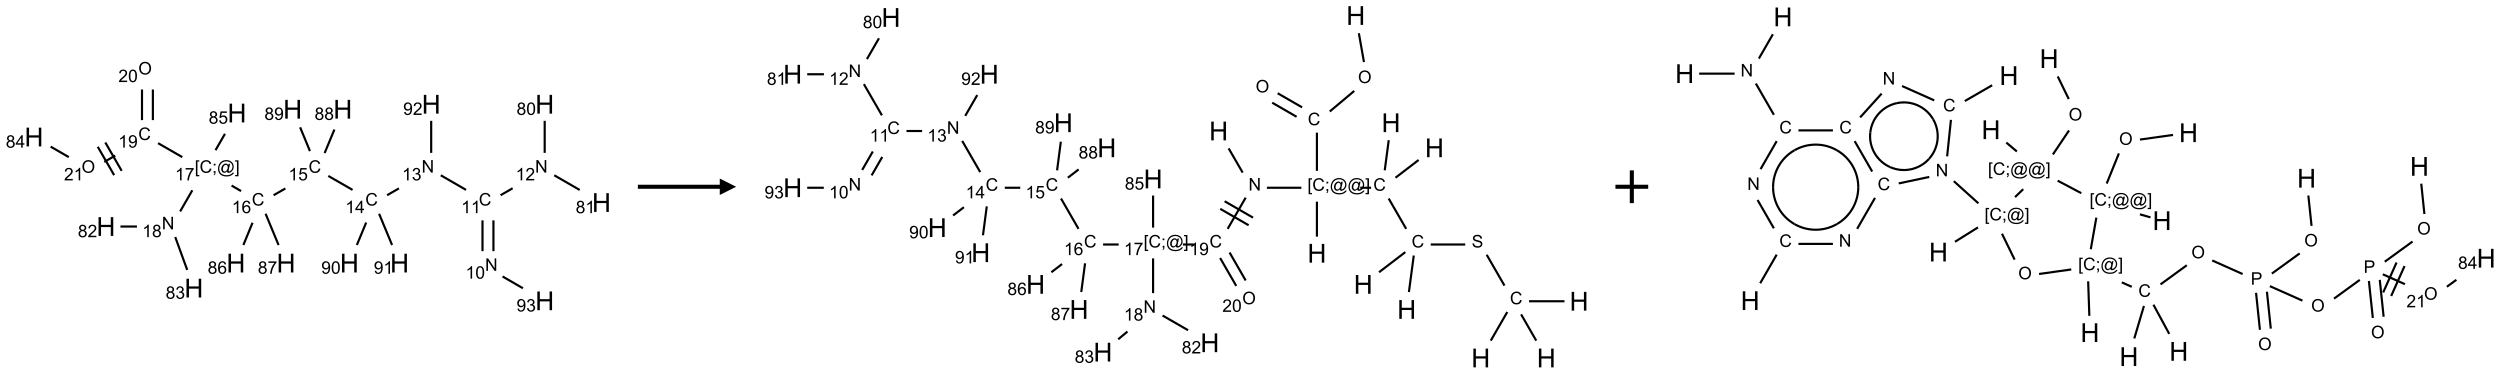 <?xml version="1.0" encoding="UTF-8"?>
<svg xmlns="http://www.w3.org/2000/svg" xmlns:xlink="http://www.w3.org/1999/xlink" width="1526" height="228" viewBox="0 0 1526 228">
<defs>
<g>
<g id="glyph-0-0">
<path d="M 1.332 0 L 1.332 -6.668 L 6.668 -6.668 L 6.668 0 Z M 1.5 -0.168 L 6.5 -0.168 L 6.5 -6.5 L 1.5 -6.5 Z M 1.5 -0.168 "/>
</g>
<g id="glyph-0-1">
<path d="M 0.812 0 L 0.812 -7.637 L 1.848 -7.637 L 5.859 -1.641 L 5.859 -7.637 L 6.828 -7.637 L 6.828 0 L 5.793 0 L 1.781 -6 L 1.781 0 Z M 0.812 0 "/>
</g>
<g id="glyph-0-2">
<path d="M 3.973 0 L 3.035 0 L 3.035 -5.973 C 2.809 -5.758 2.516 -5.543 2.148 -5.328 C 1.781 -5.113 1.453 -4.953 1.16 -4.844 L 1.16 -5.75 C 1.684 -5.996 2.145 -6.297 2.535 -6.645 C 2.93 -6.996 3.207 -7.336 3.371 -7.668 L 3.973 -7.668 Z M 3.973 0 "/>
</g>
<g id="glyph-0-3">
<path d="M 0.441 -3.766 C 0.441 -4.668 0.535 -5.395 0.723 -5.945 C 0.906 -6.496 1.184 -6.922 1.551 -7.219 C 1.918 -7.516 2.375 -7.668 2.934 -7.668 C 3.344 -7.668 3.703 -7.586 4.012 -7.418 C 4.32 -7.254 4.574 -7.016 4.777 -6.707 C 4.977 -6.395 5.137 -6.016 5.25 -5.57 C 5.363 -5.125 5.422 -4.523 5.422 -3.766 C 5.422 -2.871 5.328 -2.148 5.145 -1.598 C 4.961 -1.047 4.688 -0.621 4.32 -0.32 C 3.953 -0.02 3.492 0.129 2.934 0.129 C 2.195 0.129 1.617 -0.133 1.199 -0.66 C 0.695 -1.297 0.441 -2.332 0.441 -3.766 Z M 1.406 -3.766 C 1.406 -2.512 1.555 -1.68 1.848 -1.262 C 2.141 -0.848 2.5 -0.641 2.934 -0.641 C 3.363 -0.641 3.727 -0.848 4.02 -1.266 C 4.312 -1.684 4.457 -2.516 4.457 -3.766 C 4.457 -5.023 4.312 -5.859 4.02 -6.27 C 3.727 -6.684 3.359 -6.891 2.922 -6.891 C 2.492 -6.891 2.148 -6.707 1.891 -6.344 C 1.566 -5.879 1.406 -5.02 1.406 -3.766 Z M 1.406 -3.766 "/>
</g>
<g id="glyph-0-4">
<path d="M 6.27 -2.676 L 7.281 -2.422 C 7.07 -1.594 6.688 -0.961 6.137 -0.523 C 5.586 -0.086 4.914 0.129 4.121 0.129 C 3.297 0.129 2.629 -0.039 2.113 -0.371 C 1.598 -0.707 1.203 -1.191 0.934 -1.828 C 0.664 -2.465 0.531 -3.145 0.531 -3.875 C 0.531 -4.672 0.684 -5.363 0.988 -5.957 C 1.293 -6.547 1.723 -6.996 2.285 -7.305 C 2.844 -7.613 3.461 -7.766 4.137 -7.766 C 4.898 -7.766 5.543 -7.57 6.062 -7.184 C 6.582 -6.793 6.945 -6.246 7.152 -5.543 L 6.156 -5.309 C 5.98 -5.863 5.723 -6.266 5.387 -6.52 C 5.051 -6.773 4.625 -6.902 4.113 -6.902 C 3.527 -6.902 3.039 -6.762 2.645 -6.48 C 2.25 -6.199 1.973 -5.82 1.812 -5.348 C 1.652 -4.871 1.574 -4.383 1.574 -3.879 C 1.574 -3.23 1.668 -2.664 1.855 -2.18 C 2.047 -1.695 2.34 -1.332 2.738 -1.094 C 3.137 -0.855 3.57 -0.734 4.035 -0.734 C 4.602 -0.734 5.082 -0.898 5.473 -1.223 C 5.867 -1.551 6.133 -2.035 6.27 -2.676 Z M 6.27 -2.676 "/>
</g>
<g id="glyph-0-5">
<path d="M 5.371 -0.902 L 5.371 0 L 0.324 0 C 0.316 -0.227 0.352 -0.441 0.434 -0.652 C 0.562 -0.996 0.766 -1.332 1.051 -1.668 C 1.332 -2 1.742 -2.387 2.277 -2.824 C 3.105 -3.504 3.668 -4.043 3.957 -4.441 C 4.25 -4.84 4.395 -5.215 4.395 -5.566 C 4.395 -5.938 4.262 -6.254 3.996 -6.508 C 3.73 -6.762 3.387 -6.891 2.957 -6.891 C 2.508 -6.891 2.145 -6.754 1.875 -6.484 C 1.605 -6.215 1.469 -5.84 1.465 -5.359 L 0.5 -5.457 C 0.566 -6.176 0.812 -6.727 1.246 -7.102 C 1.676 -7.477 2.254 -7.668 2.98 -7.668 C 3.711 -7.668 4.293 -7.465 4.719 -7.059 C 5.145 -6.652 5.359 -6.148 5.359 -5.547 C 5.359 -5.242 5.297 -4.941 5.172 -4.645 C 5.047 -4.352 4.84 -4.039 4.551 -3.715 C 4.262 -3.387 3.777 -2.938 3.105 -2.371 C 2.543 -1.898 2.18 -1.578 2.02 -1.41 C 1.859 -1.242 1.73 -1.07 1.625 -0.902 Z M 5.371 -0.902 "/>
</g>
<g id="glyph-0-6">
<path d="M 1.887 -4.141 C 1.496 -4.281 1.207 -4.484 1.02 -4.75 C 0.832 -5.016 0.738 -5.328 0.738 -5.699 C 0.738 -6.254 0.938 -6.719 1.34 -7.098 C 1.738 -7.477 2.27 -7.668 2.934 -7.668 C 3.598 -7.668 4.137 -7.473 4.543 -7.086 C 4.949 -6.699 5.152 -6.227 5.152 -5.672 C 5.152 -5.316 5.059 -5.008 4.871 -4.746 C 4.688 -4.484 4.406 -4.281 4.027 -4.141 C 4.496 -3.988 4.852 -3.742 5.098 -3.402 C 5.34 -3.062 5.465 -2.656 5.465 -2.184 C 5.465 -1.531 5.234 -0.98 4.77 -0.535 C 4.309 -0.09 3.703 0.129 2.949 0.129 C 2.195 0.129 1.586 -0.094 1.125 -0.539 C 0.664 -0.984 0.434 -1.543 0.434 -2.207 C 0.434 -2.703 0.559 -3.121 0.809 -3.457 C 1.062 -3.793 1.422 -4.02 1.887 -4.141 Z M 1.699 -5.73 C 1.699 -5.367 1.812 -5.074 2.047 -4.844 C 2.281 -4.613 2.582 -4.5 2.953 -4.5 C 3.312 -4.5 3.609 -4.613 3.84 -4.84 C 4.07 -5.066 4.188 -5.348 4.188 -5.676 C 4.188 -6.02 4.07 -6.309 3.832 -6.543 C 3.594 -6.777 3.297 -6.895 2.941 -6.895 C 2.586 -6.895 2.289 -6.781 2.051 -6.551 C 1.816 -6.324 1.699 -6.047 1.699 -5.73 Z M 1.395 -2.203 C 1.395 -1.938 1.461 -1.676 1.586 -1.426 C 1.711 -1.176 1.902 -0.984 2.152 -0.848 C 2.402 -0.711 2.672 -0.641 2.957 -0.641 C 3.406 -0.641 3.777 -0.785 4.066 -1.074 C 4.359 -1.363 4.504 -1.727 4.504 -2.172 C 4.504 -2.625 4.355 -2.996 4.055 -3.293 C 3.754 -3.586 3.379 -3.734 2.926 -3.734 C 2.484 -3.734 2.121 -3.59 1.832 -3.297 C 1.543 -3.004 1.395 -2.641 1.395 -2.203 Z M 1.395 -2.203 "/>
</g>
<g id="glyph-0-7">
<path d="M 0.449 -2.016 L 1.387 -2.141 C 1.492 -1.609 1.676 -1.227 1.934 -0.992 C 2.191 -0.758 2.508 -0.641 2.879 -0.641 C 3.32 -0.641 3.695 -0.793 3.996 -1.098 C 4.301 -1.402 4.453 -1.781 4.453 -2.234 C 4.453 -2.664 4.312 -3.02 4.031 -3.301 C 3.75 -3.578 3.391 -3.719 2.957 -3.719 C 2.781 -3.719 2.562 -3.684 2.297 -3.613 L 2.402 -4.438 C 2.465 -4.43 2.516 -4.426 2.551 -4.426 C 2.949 -4.426 3.312 -4.531 3.629 -4.738 C 3.949 -4.949 4.109 -5.27 4.109 -5.703 C 4.109 -6.047 3.992 -6.332 3.762 -6.559 C 3.527 -6.785 3.227 -6.895 2.859 -6.895 C 2.496 -6.895 2.191 -6.781 1.949 -6.551 C 1.707 -6.324 1.547 -5.98 1.48 -5.52 L 0.543 -5.688 C 0.656 -6.316 0.918 -6.805 1.324 -7.148 C 1.73 -7.492 2.234 -7.668 2.84 -7.668 C 3.254 -7.668 3.641 -7.578 3.988 -7.398 C 4.34 -7.219 4.609 -6.977 4.793 -6.668 C 4.98 -6.359 5.074 -6.031 5.074 -5.684 C 5.074 -5.352 4.984 -5.051 4.809 -4.781 C 4.629 -4.512 4.367 -4.297 4.02 -4.137 C 4.473 -4.031 4.824 -3.816 5.074 -3.488 C 5.324 -3.16 5.449 -2.75 5.449 -2.254 C 5.449 -1.59 5.203 -1.023 4.719 -0.559 C 4.234 -0.098 3.617 0.137 2.875 0.137 C 2.203 0.137 1.648 -0.062 1.207 -0.465 C 0.762 -0.863 0.512 -1.379 0.449 -2.016 Z M 0.449 -2.016 "/>
</g>
<g id="glyph-0-8">
<path d="M 3.449 0 L 3.449 -1.828 L 0.137 -1.828 L 0.137 -2.688 L 3.621 -7.637 L 4.387 -7.637 L 4.387 -2.688 L 5.418 -2.688 L 5.418 -1.828 L 4.387 -1.828 L 4.387 0 Z M 3.449 -2.688 L 3.449 -6.129 L 1.059 -2.688 Z M 3.449 -2.688 "/>
</g>
<g id="glyph-0-9">
<path d="M 0.441 -2 L 1.426 -2.082 C 1.5 -1.605 1.668 -1.242 1.934 -1.004 C 2.199 -0.762 2.52 -0.641 2.895 -0.641 C 3.348 -0.641 3.73 -0.812 4.043 -1.152 C 4.355 -1.492 4.512 -1.941 4.512 -2.504 C 4.512 -3.039 4.359 -3.461 4.059 -3.77 C 3.758 -4.078 3.367 -4.234 2.879 -4.234 C 2.578 -4.234 2.305 -4.164 2.062 -4.027 C 1.82 -3.891 1.629 -3.715 1.488 -3.496 L 0.609 -3.609 L 1.348 -7.531 L 5.145 -7.531 L 5.145 -6.637 L 2.098 -6.637 L 1.688 -4.582 C 2.145 -4.902 2.625 -5.062 3.129 -5.062 C 3.797 -5.062 4.359 -4.832 4.816 -4.371 C 5.277 -3.91 5.504 -3.312 5.504 -2.59 C 5.504 -1.898 5.305 -1.301 4.902 -0.797 C 4.41 -0.18 3.742 0.129 2.895 0.129 C 2.199 0.129 1.633 -0.062 1.195 -0.453 C 0.758 -0.844 0.504 -1.359 0.441 -2 Z M 0.441 -2 "/>
</g>
<g id="glyph-0-10">
<path d="M 5.309 -5.766 L 4.375 -5.691 C 4.293 -6.059 4.172 -6.328 4.02 -6.496 C 3.766 -6.762 3.453 -6.895 3.082 -6.895 C 2.785 -6.895 2.523 -6.812 2.297 -6.645 C 2 -6.43 1.77 -6.117 1.598 -5.703 C 1.43 -5.289 1.34 -4.703 1.332 -3.938 C 1.559 -4.281 1.836 -4.535 2.16 -4.703 C 2.488 -4.871 2.828 -4.953 3.188 -4.953 C 3.812 -4.953 4.344 -4.723 4.785 -4.262 C 5.223 -3.801 5.441 -3.207 5.441 -2.48 C 5.441 -2 5.34 -1.555 5.133 -1.145 C 4.926 -0.73 4.641 -0.418 4.281 -0.199 C 3.922 0.02 3.512 0.129 3.051 0.129 C 2.27 0.129 1.633 -0.156 1.141 -0.73 C 0.648 -1.305 0.402 -2.254 0.402 -3.574 C 0.402 -5.051 0.672 -6.121 1.219 -6.793 C 1.695 -7.375 2.336 -7.668 3.141 -7.668 C 3.742 -7.668 4.234 -7.5 4.617 -7.16 C 5 -6.824 5.23 -6.359 5.309 -5.766 Z M 1.48 -2.473 C 1.48 -2.152 1.547 -1.844 1.684 -1.547 C 1.82 -1.25 2.016 -1.027 2.262 -0.871 C 2.508 -0.719 2.766 -0.641 3.035 -0.641 C 3.434 -0.641 3.773 -0.801 4.059 -1.121 C 4.344 -1.441 4.484 -1.875 4.484 -2.422 C 4.484 -2.949 4.344 -3.367 4.062 -3.668 C 3.781 -3.973 3.426 -4.125 3 -4.125 C 2.578 -4.125 2.219 -3.973 1.922 -3.668 C 1.625 -3.363 1.48 -2.969 1.48 -2.473 Z M 1.48 -2.473 "/>
</g>
<g id="glyph-0-11">
<path d="M 0.723 2.121 L 0.723 -7.637 L 2.793 -7.637 L 2.793 -6.859 L 1.66 -6.859 L 1.66 1.344 L 2.793 1.344 L 2.793 2.121 Z M 0.723 2.121 "/>
</g>
<g id="glyph-0-12">
<path d="M 0.949 -4.465 L 0.949 -5.531 L 2.016 -5.531 L 2.016 -4.465 Z M 0.949 0 L 0.949 -1.066 L 2.016 -1.066 L 2.016 0 C 2.016 0.391 1.945 0.711 1.809 0.949 C 1.668 1.191 1.449 1.379 1.145 1.512 L 0.887 1.109 C 1.082 1.023 1.23 0.895 1.324 0.727 C 1.418 0.559 1.469 0.316 1.48 0 Z M 0.949 0 "/>
</g>
<g id="glyph-0-13">
<path d="M 6.047 -0.848 C 5.82 -0.59 5.57 -0.379 5.289 -0.223 C 5.008 -0.062 4.73 0.016 4.449 0.016 C 4.141 0.016 3.84 -0.074 3.547 -0.254 C 3.254 -0.434 3.02 -0.715 2.836 -1.09 C 2.652 -1.465 2.562 -1.875 2.562 -2.324 C 2.562 -2.875 2.703 -3.43 2.988 -3.98 C 3.27 -4.535 3.621 -4.953 4.043 -5.23 C 4.461 -5.508 4.871 -5.645 5.266 -5.645 C 5.566 -5.645 5.855 -5.566 6.129 -5.41 C 6.402 -5.25 6.641 -5.012 6.84 -4.688 L 7.016 -5.496 L 7.949 -5.496 L 7.199 -2 C 7.094 -1.516 7.043 -1.246 7.043 -1.191 C 7.043 -1.098 7.078 -1.02 7.148 -0.949 C 7.219 -0.883 7.305 -0.848 7.406 -0.848 C 7.59 -0.848 7.832 -0.953 8.129 -1.168 C 8.527 -1.445 8.84 -1.816 9.07 -2.285 C 9.301 -2.75 9.418 -3.234 9.418 -3.73 C 9.418 -4.309 9.27 -4.852 8.973 -5.355 C 8.676 -5.859 8.23 -6.262 7.645 -6.562 C 7.055 -6.863 6.406 -7.016 5.691 -7.016 C 4.879 -7.016 4.137 -6.824 3.465 -6.445 C 2.793 -6.066 2.273 -5.52 1.902 -4.809 C 1.535 -4.098 1.348 -3.34 1.348 -2.527 C 1.348 -1.676 1.535 -0.941 1.902 -0.328 C 2.273 0.285 2.809 0.742 3.508 1.035 C 4.207 1.328 4.984 1.473 5.832 1.473 C 6.742 1.473 7.504 1.32 8.121 1.016 C 8.734 0.711 9.195 0.34 9.5 -0.098 L 10.441 -0.098 C 10.266 0.266 9.961 0.637 9.531 1.016 C 9.102 1.395 8.59 1.695 7.996 1.914 C 7.402 2.133 6.688 2.246 5.848 2.246 C 5.078 2.246 4.367 2.145 3.715 1.949 C 3.066 1.75 2.512 1.453 2.051 1.055 C 1.594 0.656 1.25 0.199 1.016 -0.316 C 0.723 -0.973 0.578 -1.684 0.578 -2.441 C 0.578 -3.289 0.75 -4.098 1.098 -4.863 C 1.523 -5.805 2.125 -6.527 2.902 -7.027 C 3.684 -7.527 4.629 -7.777 5.738 -7.777 C 6.602 -7.777 7.375 -7.602 8.059 -7.246 C 8.746 -6.895 9.285 -6.371 9.684 -5.672 C 10.02 -5.07 10.188 -4.418 10.188 -3.715 C 10.188 -2.707 9.832 -1.812 9.125 -1.031 C 8.492 -0.328 7.801 0.02 7.051 0.02 C 6.812 0.02 6.617 -0.016 6.473 -0.09 C 6.324 -0.16 6.215 -0.266 6.145 -0.402 C 6.102 -0.488 6.066 -0.637 6.047 -0.848 Z M 3.527 -2.262 C 3.527 -1.785 3.641 -1.414 3.863 -1.152 C 4.09 -0.887 4.348 -0.754 4.641 -0.754 C 4.836 -0.754 5.039 -0.812 5.254 -0.93 C 5.469 -1.047 5.676 -1.219 5.871 -1.449 C 6.066 -1.676 6.23 -1.969 6.355 -2.32 C 6.48 -2.672 6.543 -3.027 6.543 -3.379 C 6.543 -3.852 6.426 -4.219 6.191 -4.48 C 5.957 -4.738 5.672 -4.871 5.332 -4.871 C 5.109 -4.871 4.902 -4.812 4.707 -4.699 C 4.512 -4.586 4.32 -4.406 4.137 -4.156 C 3.953 -3.906 3.805 -3.602 3.691 -3.246 C 3.582 -2.887 3.527 -2.559 3.527 -2.262 Z M 3.527 -2.262 "/>
</g>
<g id="glyph-0-14">
<path d="M 2.27 2.121 L 0.203 2.121 L 0.203 1.344 L 1.332 1.344 L 1.332 -6.859 L 0.203 -6.859 L 0.203 -7.637 L 2.27 -7.637 Z M 2.27 2.121 "/>
</g>
<g id="glyph-0-15">
<path d="M 0.504 -6.637 L 0.504 -7.535 L 5.449 -7.535 L 5.449 -6.809 C 4.961 -6.289 4.48 -5.602 4.004 -4.746 C 3.527 -3.887 3.156 -3.004 2.895 -2.098 C 2.707 -1.461 2.59 -0.762 2.535 0 L 1.574 0 C 1.582 -0.602 1.703 -1.328 1.926 -2.176 C 2.152 -3.027 2.477 -3.848 2.898 -4.637 C 3.32 -5.426 3.77 -6.094 4.246 -6.637 Z M 0.504 -6.637 "/>
</g>
<g id="glyph-0-16">
<path d="M 0.582 -1.766 L 1.484 -1.848 C 1.562 -1.426 1.707 -1.117 1.922 -0.926 C 2.137 -0.734 2.414 -0.641 2.75 -0.641 C 3.039 -0.641 3.289 -0.707 3.508 -0.84 C 3.727 -0.973 3.902 -1.148 4.043 -1.367 C 4.18 -1.586 4.297 -1.887 4.391 -2.262 C 4.484 -2.637 4.531 -3.016 4.531 -3.406 C 4.531 -3.449 4.531 -3.512 4.527 -3.594 C 4.34 -3.297 4.082 -3.055 3.758 -2.867 C 3.434 -2.68 3.082 -2.59 2.703 -2.59 C 2.07 -2.59 1.535 -2.816 1.098 -3.277 C 0.66 -3.734 0.441 -4.34 0.441 -5.09 C 0.441 -5.863 0.672 -6.484 1.129 -6.957 C 1.586 -7.43 2.156 -7.668 2.844 -7.668 C 3.34 -7.668 3.793 -7.531 4.207 -7.266 C 4.617 -7 4.93 -6.617 5.145 -6.121 C 5.355 -5.629 5.465 -4.91 5.465 -3.973 C 5.465 -2.996 5.359 -2.223 5.145 -1.645 C 4.934 -1.066 4.617 -0.625 4.199 -0.324 C 3.781 -0.02 3.293 0.129 2.73 0.129 C 2.133 0.129 1.645 -0.035 1.266 -0.367 C 0.887 -0.699 0.66 -1.164 0.582 -1.766 Z M 4.422 -5.137 C 4.422 -5.676 4.277 -6.102 3.992 -6.418 C 3.707 -6.734 3.359 -6.891 2.957 -6.891 C 2.543 -6.891 2.18 -6.719 1.871 -6.379 C 1.562 -6.039 1.406 -5.598 1.406 -5.059 C 1.406 -4.57 1.555 -4.176 1.848 -3.871 C 2.141 -3.566 2.5 -3.418 2.934 -3.418 C 3.367 -3.418 3.723 -3.57 4.004 -3.871 C 4.281 -4.176 4.422 -4.598 4.422 -5.137 Z M 4.422 -5.137 "/>
</g>
<g id="glyph-0-17">
<path d="M 0.516 -3.719 C 0.516 -4.984 0.855 -5.977 1.535 -6.695 C 2.215 -7.414 3.094 -7.77 4.172 -7.77 C 4.875 -7.77 5.512 -7.602 6.078 -7.266 C 6.645 -6.93 7.074 -6.461 7.371 -5.855 C 7.668 -5.254 7.816 -4.57 7.816 -3.809 C 7.816 -3.035 7.66 -2.34 7.348 -1.73 C 7.035 -1.117 6.594 -0.656 6.02 -0.34 C 5.449 -0.027 4.828 0.129 4.168 0.129 C 3.449 0.129 2.805 -0.043 2.238 -0.391 C 1.672 -0.738 1.246 -1.211 0.953 -1.812 C 0.66 -2.414 0.516 -3.047 0.516 -3.719 Z M 1.559 -3.703 C 1.559 -2.781 1.805 -2.059 2.301 -1.527 C 2.793 -1 3.414 -0.734 4.16 -0.734 C 4.922 -0.734 5.547 -1 6.039 -1.535 C 6.531 -2.07 6.777 -2.828 6.777 -3.812 C 6.777 -4.434 6.672 -4.977 6.461 -5.441 C 6.25 -5.902 5.945 -6.262 5.539 -6.52 C 5.133 -6.773 4.68 -6.902 4.176 -6.902 C 3.461 -6.902 2.848 -6.656 2.332 -6.164 C 1.816 -5.672 1.559 -4.852 1.559 -3.703 Z M 1.559 -3.703 "/>
</g>
<g id="glyph-0-18">
<path d="M 0.48 -2.453 L 1.434 -2.535 C 1.477 -2.152 1.582 -1.84 1.746 -1.598 C 1.91 -1.352 2.168 -1.152 2.516 -1.004 C 2.863 -0.852 3.254 -0.777 3.688 -0.777 C 4.074 -0.777 4.414 -0.832 4.707 -0.949 C 5.004 -1.062 5.223 -1.219 5.367 -1.418 C 5.512 -1.617 5.582 -1.836 5.582 -2.074 C 5.582 -2.312 5.516 -2.523 5.375 -2.699 C 5.234 -2.879 5.008 -3.031 4.688 -3.152 C 4.484 -3.23 4.031 -3.355 3.328 -3.523 C 2.625 -3.691 2.137 -3.852 1.855 -4 C 1.488 -4.191 1.219 -4.43 1.039 -4.711 C 0.859 -4.992 0.77 -5.312 0.77 -5.66 C 0.77 -6.047 0.879 -6.406 1.098 -6.742 C 1.316 -7.078 1.637 -7.332 2.059 -7.504 C 2.477 -7.68 2.945 -7.766 3.457 -7.766 C 4.023 -7.766 4.523 -7.676 4.957 -7.492 C 5.387 -7.309 5.719 -7.043 5.953 -6.688 C 6.188 -6.332 6.312 -5.934 6.328 -5.484 L 5.359 -5.41 C 5.309 -5.895 5.133 -6.258 4.832 -6.504 C 4.531 -6.75 4.086 -6.875 3.5 -6.875 C 2.891 -6.875 2.445 -6.762 2.164 -6.539 C 1.883 -6.316 1.746 -6.047 1.746 -5.73 C 1.746 -5.457 1.844 -5.23 2.043 -5.051 C 2.238 -4.875 2.742 -4.695 3.566 -4.508 C 4.387 -4.32 4.949 -4.16 5.254 -4.02 C 5.699 -3.816 6.027 -3.555 6.238 -3.242 C 6.449 -2.93 6.559 -2.566 6.559 -2.156 C 6.559 -1.75 6.441 -1.367 6.207 -1.008 C 5.977 -0.648 5.641 -0.367 5.207 -0.168 C 4.77 0.031 4.281 0.129 3.734 0.129 C 3.043 0.129 2.465 0.031 1.996 -0.172 C 1.531 -0.375 1.164 -0.676 0.898 -1.082 C 0.633 -1.484 0.492 -1.941 0.48 -2.453 Z M 0.48 -2.453 "/>
</g>
<g id="glyph-0-19">
<path d="M 0.824 0 L 0.824 -7.637 L 3.703 -7.637 C 4.211 -7.637 4.598 -7.609 4.863 -7.562 C 5.238 -7.5 5.555 -7.383 5.809 -7.207 C 6.062 -7.031 6.266 -6.785 6.418 -6.469 C 6.574 -6.152 6.652 -5.805 6.652 -5.426 C 6.652 -4.777 6.445 -4.227 6.031 -3.777 C 5.617 -3.328 4.871 -3.105 3.793 -3.105 L 1.832 -3.105 L 1.832 0 Z M 1.832 -4.004 L 3.809 -4.004 C 4.461 -4.004 4.922 -4.125 5.199 -4.371 C 5.473 -4.613 5.609 -4.953 5.609 -5.395 C 5.609 -5.715 5.527 -5.988 5.367 -6.215 C 5.207 -6.441 4.992 -6.594 4.73 -6.668 C 4.559 -6.711 4.246 -6.734 3.785 -6.734 L 1.832 -6.734 Z M 1.832 -4.004 "/>
</g>
<g id="glyph-1-0">
<path d="M 2 0 L 2 -10 L 10 -10 L 10 0 Z M 2.25 -0.25 L 9.75 -0.25 L 9.75 -9.75 L 2.25 -9.75 Z M 2.25 -0.25 "/>
</g>
<g id="glyph-1-1">
<path d="M 1.281 0 L 1.281 -11.453 L 2.797 -11.453 L 2.797 -6.75 L 8.75 -6.75 L 8.75 -11.453 L 10.266 -11.453 L 10.266 0 L 8.75 0 L 8.75 -5.398 L 2.797 -5.398 L 2.797 0 Z M 1.281 0 "/>
</g>
</g>
</defs>
<path fill="none" stroke-width="0.033" stroke-linecap="butt" stroke-linejoin="miter" stroke="rgb(0%, 0%, 0%)" stroke-opacity="1" stroke-miterlimit="10" d="M 7.012 2.742 L 7.012 2.272 " transform="matrix(40, 0, 0, 40, 20.715, 43.633)"/>
<path fill="none" stroke-width="0.033" stroke-linecap="butt" stroke-linejoin="miter" stroke="rgb(0%, 0%, 0%)" stroke-opacity="1" stroke-miterlimit="10" d="M 6.845 2.742 L 6.845 2.272 " transform="matrix(40, 0, 0, 40, 20.715, 43.633)"/>
<path fill="none" stroke-width="0.033" stroke-linecap="butt" stroke-linejoin="miter" stroke="rgb(0%, 0%, 0%)" stroke-opacity="1" stroke-miterlimit="10" d="M 7.121 1.888 L 7.305 1.782 " transform="matrix(40, 0, 0, 40, 20.715, 43.633)"/>
<path fill="none" stroke-width="0.033" stroke-linecap="butt" stroke-linejoin="miter" stroke="rgb(0%, 0%, 0%)" stroke-opacity="1" stroke-miterlimit="10" d="M 7.794 1.242 L 7.794 0.753 " transform="matrix(40, 0, 0, 40, 20.715, 43.633)"/>
<path fill="none" stroke-width="0.033" stroke-linecap="butt" stroke-linejoin="miter" stroke="rgb(0%, 0%, 0%)" stroke-opacity="1" stroke-miterlimit="10" d="M 7.94 1.584 L 8.328 1.808 " transform="matrix(40, 0, 0, 40, 20.715, 43.633)"/>
<path fill="none" stroke-width="0.033" stroke-linecap="butt" stroke-linejoin="miter" stroke="rgb(0%, 0%, 0%)" stroke-opacity="1" stroke-miterlimit="10" d="M 6.594 1.807 L 6.208 1.584 " transform="matrix(40, 0, 0, 40, 20.715, 43.633)"/>
<path fill="none" stroke-width="0.033" stroke-linecap="butt" stroke-linejoin="miter" stroke="rgb(0%, 0%, 0%)" stroke-opacity="1" stroke-miterlimit="10" d="M 5.57 1.784 L 5.389 1.888 " transform="matrix(40, 0, 0, 40, 20.715, 43.633)"/>
<path fill="none" stroke-width="0.033" stroke-linecap="butt" stroke-linejoin="miter" stroke="rgb(0%, 0%, 0%)" stroke-opacity="1" stroke-miterlimit="10" d="M 4.862 1.807 L 4.492 1.594 " transform="matrix(40, 0, 0, 40, 20.715, 43.633)"/>
<path fill="none" stroke-width="0.033" stroke-linecap="butt" stroke-linejoin="miter" stroke="rgb(0%, 0%, 0%)" stroke-opacity="1" stroke-miterlimit="10" d="M 3.837 1.785 L 3.657 1.888 " transform="matrix(40, 0, 0, 40, 20.715, 43.633)"/>
<path fill="none" stroke-width="0.033" stroke-linecap="butt" stroke-linejoin="miter" stroke="rgb(0%, 0%, 0%)" stroke-opacity="1" stroke-miterlimit="10" d="M 3.161 1.825 L 3.016 1.741 " transform="matrix(40, 0, 0, 40, 20.715, 43.633)"/>
<path fill="none" stroke-width="0.033" stroke-linecap="butt" stroke-linejoin="miter" stroke="rgb(0%, 0%, 0%)" stroke-opacity="1" stroke-miterlimit="10" d="M 2.417 1.813 L 2.231 2.136 " transform="matrix(40, 0, 0, 40, 20.715, 43.633)"/>
<path fill="none" stroke-width="0.033" stroke-linecap="butt" stroke-linejoin="miter" stroke="rgb(0%, 0%, 0%)" stroke-opacity="1" stroke-miterlimit="10" d="M 1.572 2.366 L 1.32 2.366 " transform="matrix(40, 0, 0, 40, 20.715, 43.633)"/>
<path fill="none" stroke-width="0.033" stroke-linecap="butt" stroke-linejoin="miter" stroke="rgb(0%, 0%, 0%)" stroke-opacity="1" stroke-miterlimit="10" d="M 2.156 2.526 L 2.339 3.028 " transform="matrix(40, 0, 0, 40, 20.715, 43.633)"/>
<path fill="none" stroke-width="0.033" stroke-linecap="butt" stroke-linejoin="miter" stroke="rgb(0%, 0%, 0%)" stroke-opacity="1" stroke-miterlimit="10" d="M 2.264 1.307 L 1.894 1.094 " transform="matrix(40, 0, 0, 40, 20.715, 43.633)"/>
<path fill="none" stroke-width="0.033" stroke-linecap="butt" stroke-linejoin="miter" stroke="rgb(0%, 0%, 0%)" stroke-opacity="1" stroke-miterlimit="10" d="M 1.815 0.742 L 1.815 0.275 " transform="matrix(40, 0, 0, 40, 20.715, 43.633)"/>
<path fill="none" stroke-width="0.033" stroke-linecap="butt" stroke-linejoin="miter" stroke="rgb(0%, 0%, 0%)" stroke-opacity="1" stroke-miterlimit="10" d="M 1.649 0.742 L 1.649 0.275 " transform="matrix(40, 0, 0, 40, 20.715, 43.633)"/>
<path fill="none" stroke-width="0.033" stroke-linecap="butt" stroke-linejoin="miter" stroke="rgb(0%, 0%, 0%)" stroke-opacity="1" stroke-miterlimit="10" d="M 1.24 1.284 L 1.073 1.38 " transform="matrix(40, 0, 0, 40, 20.715, 43.633)"/>
<path fill="none" stroke-width="0.033" stroke-linecap="butt" stroke-linejoin="miter" stroke="rgb(0%, 0%, 0%)" stroke-opacity="1" stroke-miterlimit="10" d="M 0.974 1.149 L 1.224 1.582 " transform="matrix(40, 0, 0, 40, 20.715, 43.633)"/>
<path fill="none" stroke-width="0.033" stroke-linecap="butt" stroke-linejoin="miter" stroke="rgb(0%, 0%, 0%)" stroke-opacity="1" stroke-miterlimit="10" d="M 1.089 1.083 L 1.339 1.516 " transform="matrix(40, 0, 0, 40, 20.715, 43.633)"/>
<path fill="none" stroke-width="0.033" stroke-linecap="butt" stroke-linejoin="miter" stroke="rgb(0%, 0%, 0%)" stroke-opacity="1" stroke-miterlimit="10" d="M 0.532 1.307 L 0.255 1.147 " transform="matrix(40, 0, 0, 40, 20.715, 43.633)"/>
<path fill="none" stroke-width="0.033" stroke-linecap="butt" stroke-linejoin="miter" stroke="rgb(0%, 0%, 0%)" stroke-opacity="1" stroke-miterlimit="10" d="M 2.771 1.201 L 2.915 0.951 " transform="matrix(40, 0, 0, 40, 20.715, 43.633)"/>
<path fill="none" stroke-width="0.033" stroke-linecap="butt" stroke-linejoin="miter" stroke="rgb(0%, 0%, 0%)" stroke-opacity="1" stroke-miterlimit="10" d="M 3.336 2.308 L 3.196 2.648 " transform="matrix(40, 0, 0, 40, 20.715, 43.633)"/>
<path fill="none" stroke-width="0.033" stroke-linecap="butt" stroke-linejoin="miter" stroke="rgb(0%, 0%, 0%)" stroke-opacity="1" stroke-miterlimit="10" d="M 3.535 2.171 L 3.733 2.648 " transform="matrix(40, 0, 0, 40, 20.715, 43.633)"/>
<path fill="none" stroke-width="0.033" stroke-linecap="butt" stroke-linejoin="miter" stroke="rgb(0%, 0%, 0%)" stroke-opacity="1" stroke-miterlimit="10" d="M 4.436 1.245 L 4.585 0.886 " transform="matrix(40, 0, 0, 40, 20.715, 43.633)"/>
<path fill="none" stroke-width="0.033" stroke-linecap="butt" stroke-linejoin="miter" stroke="rgb(0%, 0%, 0%)" stroke-opacity="1" stroke-miterlimit="10" d="M 4.212 1.215 L 4.062 0.852 " transform="matrix(40, 0, 0, 40, 20.715, 43.633)"/>
<path fill="none" stroke-width="0.033" stroke-linecap="butt" stroke-linejoin="miter" stroke="rgb(0%, 0%, 0%)" stroke-opacity="1" stroke-miterlimit="10" d="M 5.07 2.305 L 4.928 2.648 " transform="matrix(40, 0, 0, 40, 20.715, 43.633)"/>
<path fill="none" stroke-width="0.033" stroke-linecap="butt" stroke-linejoin="miter" stroke="rgb(0%, 0%, 0%)" stroke-opacity="1" stroke-miterlimit="10" d="M 5.267 2.171 L 5.465 2.648 " transform="matrix(40, 0, 0, 40, 20.715, 43.633)"/>
<path fill="none" stroke-width="0.033" stroke-linecap="butt" stroke-linejoin="miter" stroke="rgb(0%, 0%, 0%)" stroke-opacity="1" stroke-miterlimit="10" d="M 6.062 1.242 L 6.062 0.753 " transform="matrix(40, 0, 0, 40, 20.715, 43.633)"/>
<path fill="none" stroke-width="0.033" stroke-linecap="butt" stroke-linejoin="miter" stroke="rgb(0%, 0%, 0%)" stroke-opacity="1" stroke-miterlimit="10" d="M 7.151 3.128 L 7.462 3.308 " transform="matrix(40, 0, 0, 40, 20.715, 43.633)"/>
<g fill="rgb(0%, 0%, 0%)" fill-opacity="1">
<use xlink:href="#glyph-0-1" x="296.078" y="165.344"/>
</g>
<g fill="rgb(0%, 0%, 0%)" fill-opacity="1">
<use xlink:href="#glyph-0-2" x="284.199" y="170.113"/>
<use xlink:href="#glyph-0-3" x="290.132" y="170.113"/>
</g>
<g fill="rgb(0%, 0%, 0%)" fill-opacity="1">
<use xlink:href="#glyph-0-4" x="292.25" y="125.477"/>
</g>
<g fill="rgb(0%, 0%, 0%)" fill-opacity="1">
<use xlink:href="#glyph-0-2" x="281.539" y="130.113"/>
<use xlink:href="#glyph-0-2" x="287.471" y="130.113"/>
</g>
<g fill="rgb(0%, 0%, 0%)" fill-opacity="1">
<use xlink:href="#glyph-0-1" x="326.609" y="105.344"/>
</g>
<g fill="rgb(0%, 0%, 0%)" fill-opacity="1">
<use xlink:href="#glyph-0-2" x="314.785" y="110.113"/>
<use xlink:href="#glyph-0-5" x="320.717" y="110.113"/>
</g>
<g fill="rgb(0%, 0%, 0%)" fill-opacity="1">
<use xlink:href="#glyph-1-1" x="326.711" y="69.359"/>
</g>
<g fill="rgb(0%, 0%, 0%)" fill-opacity="1">
<use xlink:href="#glyph-0-6" x="315.305" y="70.152"/>
<use xlink:href="#glyph-0-3" x="321.237" y="70.152"/>
</g>
<g fill="rgb(0%, 0%, 0%)" fill-opacity="1">
<use xlink:href="#glyph-1-1" x="361.352" y="129.359"/>
</g>
<g fill="rgb(0%, 0%, 0%)" fill-opacity="1">
<use xlink:href="#glyph-0-6" x="351.395" y="130.152"/>
<use xlink:href="#glyph-0-2" x="357.327" y="130.152"/>
</g>
<g fill="rgb(0%, 0%, 0%)" fill-opacity="1">
<use xlink:href="#glyph-0-1" x="257.328" y="105.344"/>
</g>
<g fill="rgb(0%, 0%, 0%)" fill-opacity="1">
<use xlink:href="#glyph-0-2" x="245.426" y="110.113"/>
<use xlink:href="#glyph-0-7" x="251.358" y="110.113"/>
</g>
<g fill="rgb(0%, 0%, 0%)" fill-opacity="1">
<use xlink:href="#glyph-0-4" x="222.969" y="125.477"/>
</g>
<g fill="rgb(0%, 0%, 0%)" fill-opacity="1">
<use xlink:href="#glyph-0-2" x="210.816" y="130.113"/>
<use xlink:href="#glyph-0-8" x="216.749" y="130.113"/>
</g>
<g fill="rgb(0%, 0%, 0%)" fill-opacity="1">
<use xlink:href="#glyph-0-4" x="188.328" y="105.477"/>
</g>
<g fill="rgb(0%, 0%, 0%)" fill-opacity="1">
<use xlink:href="#glyph-0-2" x="176.086" y="110.113"/>
<use xlink:href="#glyph-0-9" x="182.018" y="110.113"/>
</g>
<g fill="rgb(0%, 0%, 0%)" fill-opacity="1">
<use xlink:href="#glyph-0-4" x="153.688" y="125.477"/>
</g>
<g fill="rgb(0%, 0%, 0%)" fill-opacity="1">
<use xlink:href="#glyph-0-2" x="141.508" y="130.113"/>
<use xlink:href="#glyph-0-10" x="147.44" y="130.113"/>
</g>
<g fill="rgb(0%, 0%, 0%)" fill-opacity="1">
<use xlink:href="#glyph-0-11" x="118.852" y="105.484"/>
<use xlink:href="#glyph-0-4" x="121.815" y="105.484"/>
<use xlink:href="#glyph-0-12" x="129.518" y="105.484"/>
<use xlink:href="#glyph-0-13" x="132.482" y="105.484"/>
<use xlink:href="#glyph-0-14" x="143.31" y="105.484"/>
</g>
<g fill="rgb(0%, 0%, 0%)" fill-opacity="1">
<use xlink:href="#glyph-0-2" x="106.859" y="110.113"/>
<use xlink:href="#glyph-0-15" x="112.792" y="110.113"/>
</g>
<g fill="rgb(0%, 0%, 0%)" fill-opacity="1">
<use xlink:href="#glyph-0-1" x="98.766" y="139.984"/>
</g>
<g fill="rgb(0%, 0%, 0%)" fill-opacity="1">
<use xlink:href="#glyph-0-2" x="86.844" y="144.754"/>
<use xlink:href="#glyph-0-6" x="92.776" y="144.754"/>
</g>
<g fill="rgb(0%, 0%, 0%)" fill-opacity="1">
<use xlink:href="#glyph-1-1" x="58.867" y="144"/>
</g>
<g fill="rgb(0%, 0%, 0%)" fill-opacity="1">
<use xlink:href="#glyph-0-6" x="47.512" y="144.793"/>
<use xlink:href="#glyph-0-5" x="53.444" y="144.793"/>
</g>
<g fill="rgb(0%, 0%, 0%)" fill-opacity="1">
<use xlink:href="#glyph-1-1" x="112.547" y="181.59"/>
</g>
<g fill="rgb(0%, 0%, 0%)" fill-opacity="1">
<use xlink:href="#glyph-0-6" x="101.113" y="182.383"/>
<use xlink:href="#glyph-0-7" x="107.046" y="182.383"/>
</g>
<g fill="rgb(0%, 0%, 0%)" fill-opacity="1">
<use xlink:href="#glyph-0-4" x="84.402" y="85.477"/>
</g>
<g fill="rgb(0%, 0%, 0%)" fill-opacity="1">
<use xlink:href="#glyph-0-2" x="72.203" y="90.113"/>
<use xlink:href="#glyph-0-16" x="78.135" y="90.113"/>
</g>
<g fill="rgb(0%, 0%, 0%)" fill-opacity="1">
<use xlink:href="#glyph-0-17" x="84.418" y="45.48"/>
</g>
<g fill="rgb(0%, 0%, 0%)" fill-opacity="1">
<use xlink:href="#glyph-0-5" x="72.246" y="50.113"/>
<use xlink:href="#glyph-0-3" x="78.178" y="50.113"/>
</g>
<g fill="rgb(0%, 0%, 0%)" fill-opacity="1">
<use xlink:href="#glyph-0-17" x="49.777" y="105.48"/>
</g>
<g fill="rgb(0%, 0%, 0%)" fill-opacity="1">
<use xlink:href="#glyph-0-5" x="39.055" y="110.113"/>
<use xlink:href="#glyph-0-2" x="44.987" y="110.113"/>
</g>
<g fill="rgb(0%, 0%, 0%)" fill-opacity="1">
<use xlink:href="#glyph-1-1" x="14.941" y="89.359"/>
</g>
<g fill="rgb(0%, 0%, 0%)" fill-opacity="1">
<use xlink:href="#glyph-0-6" x="3.539" y="90.152"/>
<use xlink:href="#glyph-0-8" x="9.471" y="90.152"/>
</g>
<g fill="rgb(0%, 0%, 0%)" fill-opacity="1">
<use xlink:href="#glyph-1-1" x="138.867" y="74.719"/>
</g>
<g fill="rgb(0%, 0%, 0%)" fill-opacity="1">
<use xlink:href="#glyph-0-6" x="127.375" y="75.512"/>
<use xlink:href="#glyph-0-9" x="133.307" y="75.512"/>
</g>
<g fill="rgb(0%, 0%, 0%)" fill-opacity="1">
<use xlink:href="#glyph-1-1" x="138.199" y="166.316"/>
</g>
<g fill="rgb(0%, 0%, 0%)" fill-opacity="1">
<use xlink:href="#glyph-0-6" x="126.77" y="167.109"/>
<use xlink:href="#glyph-0-10" x="132.702" y="167.109"/>
</g>
<g fill="rgb(0%, 0%, 0%)" fill-opacity="1">
<use xlink:href="#glyph-1-1" x="168.812" y="166.316"/>
</g>
<g fill="rgb(0%, 0%, 0%)" fill-opacity="1">
<use xlink:href="#glyph-0-6" x="157.379" y="167.109"/>
<use xlink:href="#glyph-0-15" x="163.311" y="167.109"/>
</g>
<g fill="rgb(0%, 0%, 0%)" fill-opacity="1">
<use xlink:href="#glyph-1-1" x="203.453" y="72.406"/>
</g>
<g fill="rgb(0%, 0%, 0%)" fill-opacity="1">
<use xlink:href="#glyph-0-6" x="192.004" y="73.199"/>
<use xlink:href="#glyph-0-6" x="197.936" y="73.199"/>
</g>
<g fill="rgb(0%, 0%, 0%)" fill-opacity="1">
<use xlink:href="#glyph-1-1" x="172.84" y="72.406"/>
</g>
<g fill="rgb(0%, 0%, 0%)" fill-opacity="1">
<use xlink:href="#glyph-0-6" x="161.391" y="73.199"/>
<use xlink:href="#glyph-0-16" x="167.323" y="73.199"/>
</g>
<g fill="rgb(0%, 0%, 0%)" fill-opacity="1">
<use xlink:href="#glyph-1-1" x="207.48" y="166.316"/>
</g>
<g fill="rgb(0%, 0%, 0%)" fill-opacity="1">
<use xlink:href="#glyph-0-16" x="196.074" y="167.109"/>
<use xlink:href="#glyph-0-3" x="202.007" y="167.109"/>
</g>
<g fill="rgb(0%, 0%, 0%)" fill-opacity="1">
<use xlink:href="#glyph-1-1" x="238.098" y="166.316"/>
</g>
<g fill="rgb(0%, 0%, 0%)" fill-opacity="1">
<use xlink:href="#glyph-0-16" x="228.137" y="167.109"/>
<use xlink:href="#glyph-0-2" x="234.069" y="167.109"/>
</g>
<g fill="rgb(0%, 0%, 0%)" fill-opacity="1">
<use xlink:href="#glyph-1-1" x="257.43" y="69.359"/>
</g>
<g fill="rgb(0%, 0%, 0%)" fill-opacity="1">
<use xlink:href="#glyph-0-16" x="246.074" y="70.152"/>
<use xlink:href="#glyph-0-5" x="252.007" y="70.152"/>
</g>
<g fill="rgb(0%, 0%, 0%)" fill-opacity="1">
<use xlink:href="#glyph-1-1" x="326.711" y="189.359"/>
</g>
<g fill="rgb(0%, 0%, 0%)" fill-opacity="1">
<use xlink:href="#glyph-0-16" x="315.277" y="190.152"/>
<use xlink:href="#glyph-0-7" x="321.21" y="190.152"/>
</g>
<path fill-rule="nonzero" fill="rgb(0%, 0%, 0%)" fill-opacity="1" d="M 389.348 115.25 L 439.348 115.25 L 439.348 119 L 449.348 114 L 439.348 109 L 439.348 112.75 L 389.348 112.75 "/>
<path fill="none" stroke-width="0.033" stroke-linecap="butt" stroke-linejoin="miter" stroke="rgb(0%, 0%, 0%)" stroke-opacity="1" stroke-miterlimit="10" d="M 8.64 0.27 L 8.718 0.71 " transform="matrix(40, 0, 0, 40, 483.844, 9.488)"/>
<path fill="none" stroke-width="0.033" stroke-linecap="butt" stroke-linejoin="miter" stroke="rgb(0%, 0%, 0%)" stroke-opacity="1" stroke-miterlimit="10" d="M 8.57 1.15 L 8.196 1.464 " transform="matrix(40, 0, 0, 40, 483.844, 9.488)"/>
<path fill="none" stroke-width="0.033" stroke-linecap="butt" stroke-linejoin="miter" stroke="rgb(0%, 0%, 0%)" stroke-opacity="1" stroke-miterlimit="10" d="M 7.774 1.401 L 7.401 1.186 " transform="matrix(40, 0, 0, 40, 483.844, 9.488)"/>
<path fill="none" stroke-width="0.033" stroke-linecap="butt" stroke-linejoin="miter" stroke="rgb(0%, 0%, 0%)" stroke-opacity="1" stroke-miterlimit="10" d="M 7.69 1.545 L 7.318 1.33 " transform="matrix(40, 0, 0, 40, 483.844, 9.488)"/>
<path fill="none" stroke-width="0.033" stroke-linecap="butt" stroke-linejoin="miter" stroke="rgb(0%, 0%, 0%)" stroke-opacity="1" stroke-miterlimit="10" d="M 8 1.787 L 8 2.37 " transform="matrix(40, 0, 0, 40, 483.844, 9.488)"/>
<path fill="none" stroke-width="0.033" stroke-linecap="butt" stroke-linejoin="miter" stroke="rgb(0%, 0%, 0%)" stroke-opacity="1" stroke-miterlimit="10" d="M 8 2.84 L 8 3.374 " transform="matrix(40, 0, 0, 40, 483.844, 9.488)"/>
<path fill="none" stroke-width="0.033" stroke-linecap="butt" stroke-linejoin="miter" stroke="rgb(0%, 0%, 0%)" stroke-opacity="1" stroke-miterlimit="10" d="M 7.763 2.628 L 7.237 2.628 " transform="matrix(40, 0, 0, 40, 483.844, 9.488)"/>
<path fill="none" stroke-width="0.033" stroke-linecap="butt" stroke-linejoin="miter" stroke="rgb(0%, 0%, 0%)" stroke-opacity="1" stroke-miterlimit="10" d="M 6.867 2.397 L 6.653 2.027 " transform="matrix(40, 0, 0, 40, 483.844, 9.488)"/>
<path fill="none" stroke-width="0.033" stroke-linecap="butt" stroke-linejoin="miter" stroke="rgb(0%, 0%, 0%)" stroke-opacity="1" stroke-miterlimit="10" d="M 6.913 2.779 L 6.638 3.255 " transform="matrix(40, 0, 0, 40, 483.844, 9.488)"/>
<path fill="none" stroke-width="0.033" stroke-linecap="butt" stroke-linejoin="miter" stroke="rgb(0%, 0%, 0%)" stroke-opacity="1" stroke-miterlimit="10" d="M 6.525 2.95 L 6.958 3.2 " transform="matrix(40, 0, 0, 40, 483.844, 9.488)"/>
<path fill="none" stroke-width="0.033" stroke-linecap="butt" stroke-linejoin="miter" stroke="rgb(0%, 0%, 0%)" stroke-opacity="1" stroke-miterlimit="10" d="M 6.592 2.834 L 7.025 3.084 " transform="matrix(40, 0, 0, 40, 483.844, 9.488)"/>
<path fill="none" stroke-width="0.033" stroke-linecap="butt" stroke-linejoin="miter" stroke="rgb(0%, 0%, 0%)" stroke-opacity="1" stroke-miterlimit="10" d="M 6.122 3.494 L 5.955 3.494 " transform="matrix(40, 0, 0, 40, 483.844, 9.488)"/>
<path fill="none" stroke-width="0.033" stroke-linecap="butt" stroke-linejoin="miter" stroke="rgb(0%, 0%, 0%)" stroke-opacity="1" stroke-miterlimit="10" d="M 4.975 3.494 L 4.737 3.494 " transform="matrix(40, 0, 0, 40, 483.844, 9.488)"/>
<path fill="none" stroke-width="0.033" stroke-linecap="butt" stroke-linejoin="miter" stroke="rgb(0%, 0%, 0%)" stroke-opacity="1" stroke-miterlimit="10" d="M 4.362 3.255 L 4.095 2.792 " transform="matrix(40, 0, 0, 40, 483.844, 9.488)"/>
<path fill="none" stroke-width="0.033" stroke-linecap="butt" stroke-linejoin="miter" stroke="rgb(0%, 0%, 0%)" stroke-opacity="1" stroke-miterlimit="10" d="M 3.473 2.628 L 3.237 2.628 " transform="matrix(40, 0, 0, 40, 483.844, 9.488)"/>
<path fill="none" stroke-width="0.033" stroke-linecap="butt" stroke-linejoin="miter" stroke="rgb(0%, 0%, 0%)" stroke-opacity="1" stroke-miterlimit="10" d="M 2.862 2.389 L 2.587 1.913 " transform="matrix(40, 0, 0, 40, 483.844, 9.488)"/>
<path fill="none" stroke-width="0.033" stroke-linecap="butt" stroke-linejoin="miter" stroke="rgb(0%, 0%, 0%)" stroke-opacity="1" stroke-miterlimit="10" d="M 1.975 1.762 L 1.737 1.762 " transform="matrix(40, 0, 0, 40, 483.844, 9.488)"/>
<path fill="none" stroke-width="0.033" stroke-linecap="butt" stroke-linejoin="miter" stroke="rgb(0%, 0%, 0%)" stroke-opacity="1" stroke-miterlimit="10" d="M 1.223 2.075 L 1.061 2.356 " transform="matrix(40, 0, 0, 40, 483.844, 9.488)"/>
<path fill="none" stroke-width="0.033" stroke-linecap="butt" stroke-linejoin="miter" stroke="rgb(0%, 0%, 0%)" stroke-opacity="1" stroke-miterlimit="10" d="M 1.367 2.158 L 1.205 2.439 " transform="matrix(40, 0, 0, 40, 483.844, 9.488)"/>
<path fill="none" stroke-width="0.033" stroke-linecap="butt" stroke-linejoin="miter" stroke="rgb(0%, 0%, 0%)" stroke-opacity="1" stroke-miterlimit="10" d="M 0.475 2.628 L 0.222 2.628 " transform="matrix(40, 0, 0, 40, 483.844, 9.488)"/>
<path fill="none" stroke-width="0.033" stroke-linecap="butt" stroke-linejoin="miter" stroke="rgb(0%, 0%, 0%)" stroke-opacity="1" stroke-miterlimit="10" d="M 1.362 1.523 L 1.087 1.047 " transform="matrix(40, 0, 0, 40, 483.844, 9.488)"/>
<path fill="none" stroke-width="0.033" stroke-linecap="butt" stroke-linejoin="miter" stroke="rgb(0%, 0%, 0%)" stroke-opacity="1" stroke-miterlimit="10" d="M 1.133 0.665 L 1.317 0.347 " transform="matrix(40, 0, 0, 40, 483.844, 9.488)"/>
<path fill="none" stroke-width="0.033" stroke-linecap="butt" stroke-linejoin="miter" stroke="rgb(0%, 0%, 0%)" stroke-opacity="1" stroke-miterlimit="10" d="M 0.477 0.896 L 0.222 0.896 " transform="matrix(40, 0, 0, 40, 483.844, 9.488)"/>
<path fill="none" stroke-width="0.033" stroke-linecap="butt" stroke-linejoin="miter" stroke="rgb(0%, 0%, 0%)" stroke-opacity="1" stroke-miterlimit="10" d="M 2.633 1.531 L 2.817 1.213 " transform="matrix(40, 0, 0, 40, 483.844, 9.488)"/>
<path fill="none" stroke-width="0.033" stroke-linecap="butt" stroke-linejoin="miter" stroke="rgb(0%, 0%, 0%)" stroke-opacity="1" stroke-miterlimit="10" d="M 2.613 2.925 L 2.448 3.051 " transform="matrix(40, 0, 0, 40, 483.844, 9.488)"/>
<path fill="none" stroke-width="0.033" stroke-linecap="butt" stroke-linejoin="miter" stroke="rgb(0%, 0%, 0%)" stroke-opacity="1" stroke-miterlimit="10" d="M 2.962 2.912 L 2.904 3.353 " transform="matrix(40, 0, 0, 40, 483.844, 9.488)"/>
<path fill="none" stroke-width="0.033" stroke-linecap="butt" stroke-linejoin="miter" stroke="rgb(0%, 0%, 0%)" stroke-opacity="1" stroke-miterlimit="10" d="M 4.199 2.475 L 4.364 2.348 " transform="matrix(40, 0, 0, 40, 483.844, 9.488)"/>
<path fill="none" stroke-width="0.033" stroke-linecap="butt" stroke-linejoin="miter" stroke="rgb(0%, 0%, 0%)" stroke-opacity="1" stroke-miterlimit="10" d="M 4.035 2.362 L 4.092 1.925 " transform="matrix(40, 0, 0, 40, 483.844, 9.488)"/>
<path fill="none" stroke-width="0.033" stroke-linecap="butt" stroke-linejoin="miter" stroke="rgb(0%, 0%, 0%)" stroke-opacity="1" stroke-miterlimit="10" d="M 4.111 3.792 L 3.948 3.917 " transform="matrix(40, 0, 0, 40, 483.844, 9.488)"/>
<path fill="none" stroke-width="0.033" stroke-linecap="butt" stroke-linejoin="miter" stroke="rgb(0%, 0%, 0%)" stroke-opacity="1" stroke-miterlimit="10" d="M 4.462 3.781 L 4.404 4.219 " transform="matrix(40, 0, 0, 40, 483.844, 9.488)"/>
<path fill="none" stroke-width="0.033" stroke-linecap="butt" stroke-linejoin="miter" stroke="rgb(0%, 0%, 0%)" stroke-opacity="1" stroke-miterlimit="10" d="M 5.5 3.706 L 5.5 4.236 " transform="matrix(40, 0, 0, 40, 483.844, 9.488)"/>
<path fill="none" stroke-width="0.033" stroke-linecap="butt" stroke-linejoin="miter" stroke="rgb(0%, 0%, 0%)" stroke-opacity="1" stroke-miterlimit="10" d="M 5.645 4.578 L 6.034 4.802 " transform="matrix(40, 0, 0, 40, 483.844, 9.488)"/>
<path fill="none" stroke-width="0.033" stroke-linecap="butt" stroke-linejoin="miter" stroke="rgb(0%, 0%, 0%)" stroke-opacity="1" stroke-miterlimit="10" d="M 5.109 4.822 L 4.968 4.94 " transform="matrix(40, 0, 0, 40, 483.844, 9.488)"/>
<path fill="none" stroke-width="0.033" stroke-linecap="butt" stroke-linejoin="miter" stroke="rgb(0%, 0%, 0%)" stroke-opacity="1" stroke-miterlimit="10" d="M 5.5 3.236 L 5.5 2.747 " transform="matrix(40, 0, 0, 40, 483.844, 9.488)"/>
<path fill="none" stroke-width="0.033" stroke-linecap="butt" stroke-linejoin="miter" stroke="rgb(0%, 0%, 0%)" stroke-opacity="1" stroke-miterlimit="10" d="M 6.523 3.7 L 6.769 4.126 " transform="matrix(40, 0, 0, 40, 483.844, 9.488)"/>
<path fill="none" stroke-width="0.033" stroke-linecap="butt" stroke-linejoin="miter" stroke="rgb(0%, 0%, 0%)" stroke-opacity="1" stroke-miterlimit="10" d="M 6.667 3.616 L 6.913 4.043 " transform="matrix(40, 0, 0, 40, 483.844, 9.488)"/>
<path fill="none" stroke-width="0.033" stroke-linecap="butt" stroke-linejoin="miter" stroke="rgb(0%, 0%, 0%)" stroke-opacity="1" stroke-miterlimit="10" d="M 8.661 2.628 L 8.827 2.628 " transform="matrix(40, 0, 0, 40, 483.844, 9.488)"/>
<path fill="none" stroke-width="0.033" stroke-linecap="butt" stroke-linejoin="miter" stroke="rgb(0%, 0%, 0%)" stroke-opacity="1" stroke-miterlimit="10" d="M 9.199 2.475 L 9.552 2.204 " transform="matrix(40, 0, 0, 40, 483.844, 9.488)"/>
<path fill="none" stroke-width="0.033" stroke-linecap="butt" stroke-linejoin="miter" stroke="rgb(0%, 0%, 0%)" stroke-opacity="1" stroke-miterlimit="10" d="M 9.035 2.362 L 9.096 1.902 " transform="matrix(40, 0, 0, 40, 483.844, 9.488)"/>
<path fill="none" stroke-width="0.033" stroke-linecap="butt" stroke-linejoin="miter" stroke="rgb(0%, 0%, 0%)" stroke-opacity="1" stroke-miterlimit="10" d="M 9.095 2.792 L 9.362 3.255 " transform="matrix(40, 0, 0, 40, 483.844, 9.488)"/>
<path fill="none" stroke-width="0.033" stroke-linecap="butt" stroke-linejoin="miter" stroke="rgb(0%, 0%, 0%)" stroke-opacity="1" stroke-miterlimit="10" d="M 9.349 3.61 L 8.948 3.917 " transform="matrix(40, 0, 0, 40, 483.844, 9.488)"/>
<path fill="none" stroke-width="0.033" stroke-linecap="butt" stroke-linejoin="miter" stroke="rgb(0%, 0%, 0%)" stroke-opacity="1" stroke-miterlimit="10" d="M 9.478 3.662 L 9.404 4.219 " transform="matrix(40, 0, 0, 40, 483.844, 9.488)"/>
<path fill="none" stroke-width="0.033" stroke-linecap="butt" stroke-linejoin="miter" stroke="rgb(0%, 0%, 0%)" stroke-opacity="1" stroke-miterlimit="10" d="M 9.737 3.494 L 10.263 3.494 " transform="matrix(40, 0, 0, 40, 483.844, 9.488)"/>
<path fill="none" stroke-width="0.033" stroke-linecap="butt" stroke-linejoin="miter" stroke="rgb(0%, 0%, 0%)" stroke-opacity="1" stroke-miterlimit="10" d="M 10.591 3.651 L 10.862 4.121 " transform="matrix(40, 0, 0, 40, 483.844, 9.488)"/>
<path fill="none" stroke-width="0.033" stroke-linecap="butt" stroke-linejoin="miter" stroke="rgb(0%, 0%, 0%)" stroke-opacity="1" stroke-miterlimit="10" d="M 10.905 4.524 L 10.653 4.961 " transform="matrix(40, 0, 0, 40, 483.844, 9.488)"/>
<path fill="none" stroke-width="0.033" stroke-linecap="butt" stroke-linejoin="miter" stroke="rgb(0%, 0%, 0%)" stroke-opacity="1" stroke-miterlimit="10" d="M 11.237 4.36 L 11.778 4.36 " transform="matrix(40, 0, 0, 40, 483.844, 9.488)"/>
<path fill="none" stroke-width="0.033" stroke-linecap="butt" stroke-linejoin="miter" stroke="rgb(0%, 0%, 0%)" stroke-opacity="1" stroke-miterlimit="10" d="M 11.116 4.56 L 11.347 4.961 " transform="matrix(40, 0, 0, 40, 483.844, 9.488)"/>
<g fill="rgb(0%, 0%, 0%)" fill-opacity="1">
<use xlink:href="#glyph-1-1" x="821.766" y="15.215"/>
</g>
<g fill="rgb(0%, 0%, 0%)" fill-opacity="1">
<use xlink:href="#glyph-0-17" x="828.91" y="50.73"/>
</g>
<g fill="rgb(0%, 0%, 0%)" fill-opacity="1">
<use xlink:href="#glyph-0-4" x="798.25" y="76.438"/>
</g>
<g fill="rgb(0%, 0%, 0%)" fill-opacity="1">
<use xlink:href="#glyph-0-17" x="766.449" y="56.441"/>
</g>
<g fill="rgb(0%, 0%, 0%)" fill-opacity="1">
<use xlink:href="#glyph-0-11" x="798.055" y="116.445"/>
<use xlink:href="#glyph-0-4" x="801.018" y="116.445"/>
<use xlink:href="#glyph-0-12" x="808.721" y="116.445"/>
<use xlink:href="#glyph-0-13" x="811.685" y="116.445"/>
<use xlink:href="#glyph-0-13" x="822.513" y="116.445"/>
<use xlink:href="#glyph-0-14" x="833.341" y="116.445"/>
</g>
<g fill="rgb(0%, 0%, 0%)" fill-opacity="1">
<use xlink:href="#glyph-1-1" x="798.07" y="160.32"/>
</g>
<g fill="rgb(0%, 0%, 0%)" fill-opacity="1">
<use xlink:href="#glyph-0-1" x="762.078" y="116.305"/>
</g>
<g fill="rgb(0%, 0%, 0%)" fill-opacity="1">
<use xlink:href="#glyph-1-1" x="738.07" y="85.68"/>
</g>
<g fill="rgb(0%, 0%, 0%)" fill-opacity="1">
<use xlink:href="#glyph-0-4" x="738.25" y="151.078"/>
</g>
<g fill="rgb(0%, 0%, 0%)" fill-opacity="1">
<use xlink:href="#glyph-0-2" x="726.051" y="155.715"/>
<use xlink:href="#glyph-0-16" x="731.983" y="155.715"/>
</g>
<g fill="rgb(0%, 0%, 0%)" fill-opacity="1">
<use xlink:href="#glyph-0-11" x="698.055" y="151.086"/>
<use xlink:href="#glyph-0-4" x="701.018" y="151.086"/>
<use xlink:href="#glyph-0-12" x="708.721" y="151.086"/>
<use xlink:href="#glyph-0-13" x="711.685" y="151.086"/>
<use xlink:href="#glyph-0-14" x="722.513" y="151.086"/>
</g>
<g fill="rgb(0%, 0%, 0%)" fill-opacity="1">
<use xlink:href="#glyph-0-2" x="686.066" y="155.715"/>
<use xlink:href="#glyph-0-15" x="691.999" y="155.715"/>
</g>
<g fill="rgb(0%, 0%, 0%)" fill-opacity="1">
<use xlink:href="#glyph-0-4" x="661.625" y="151.078"/>
</g>
<g fill="rgb(0%, 0%, 0%)" fill-opacity="1">
<use xlink:href="#glyph-0-2" x="649.445" y="155.715"/>
<use xlink:href="#glyph-0-10" x="655.378" y="155.715"/>
</g>
<g fill="rgb(0%, 0%, 0%)" fill-opacity="1">
<use xlink:href="#glyph-0-4" x="638.25" y="116.438"/>
</g>
<g fill="rgb(0%, 0%, 0%)" fill-opacity="1">
<use xlink:href="#glyph-0-2" x="626.008" y="121.074"/>
<use xlink:href="#glyph-0-9" x="631.94" y="121.074"/>
</g>
<g fill="rgb(0%, 0%, 0%)" fill-opacity="1">
<use xlink:href="#glyph-0-4" x="601.625" y="116.438"/>
</g>
<g fill="rgb(0%, 0%, 0%)" fill-opacity="1">
<use xlink:href="#glyph-0-2" x="589.473" y="121.074"/>
<use xlink:href="#glyph-0-8" x="595.405" y="121.074"/>
</g>
<g fill="rgb(0%, 0%, 0%)" fill-opacity="1">
<use xlink:href="#glyph-0-1" x="577.969" y="81.664"/>
</g>
<g fill="rgb(0%, 0%, 0%)" fill-opacity="1">
<use xlink:href="#glyph-0-2" x="566.066" y="86.434"/>
<use xlink:href="#glyph-0-7" x="571.999" y="86.434"/>
</g>
<g fill="rgb(0%, 0%, 0%)" fill-opacity="1">
<use xlink:href="#glyph-0-4" x="541.625" y="81.797"/>
</g>
<g fill="rgb(0%, 0%, 0%)" fill-opacity="1">
<use xlink:href="#glyph-0-2" x="530.914" y="86.434"/>
<use xlink:href="#glyph-0-2" x="536.846" y="86.434"/>
</g>
<g fill="rgb(0%, 0%, 0%)" fill-opacity="1">
<use xlink:href="#glyph-0-1" x="517.969" y="116.305"/>
</g>
<g fill="rgb(0%, 0%, 0%)" fill-opacity="1">
<use xlink:href="#glyph-0-2" x="506.094" y="121.074"/>
<use xlink:href="#glyph-0-3" x="512.026" y="121.074"/>
</g>
<g fill="rgb(0%, 0%, 0%)" fill-opacity="1">
<use xlink:href="#glyph-1-1" x="478.07" y="120.32"/>
</g>
<g fill="rgb(0%, 0%, 0%)" fill-opacity="1">
<use xlink:href="#glyph-0-16" x="466.637" y="121.113"/>
<use xlink:href="#glyph-0-7" x="472.569" y="121.113"/>
</g>
<g fill="rgb(0%, 0%, 0%)" fill-opacity="1">
<use xlink:href="#glyph-0-1" x="517.969" y="47.023"/>
</g>
<g fill="rgb(0%, 0%, 0%)" fill-opacity="1">
<use xlink:href="#glyph-0-2" x="506.145" y="51.789"/>
<use xlink:href="#glyph-0-5" x="512.077" y="51.789"/>
</g>
<g fill="rgb(0%, 0%, 0%)" fill-opacity="1">
<use xlink:href="#glyph-1-1" x="538.07" y="16.398"/>
</g>
<g fill="rgb(0%, 0%, 0%)" fill-opacity="1">
<use xlink:href="#glyph-0-6" x="526.664" y="17.188"/>
<use xlink:href="#glyph-0-3" x="532.596" y="17.188"/>
</g>
<g fill="rgb(0%, 0%, 0%)" fill-opacity="1">
<use xlink:href="#glyph-1-1" x="478.07" y="51.039"/>
</g>
<g fill="rgb(0%, 0%, 0%)" fill-opacity="1">
<use xlink:href="#glyph-0-6" x="468.113" y="51.828"/>
<use xlink:href="#glyph-0-2" x="474.046" y="51.828"/>
</g>
<g fill="rgb(0%, 0%, 0%)" fill-opacity="1">
<use xlink:href="#glyph-1-1" x="598.07" y="51.039"/>
</g>
<g fill="rgb(0%, 0%, 0%)" fill-opacity="1">
<use xlink:href="#glyph-0-16" x="586.715" y="51.828"/>
<use xlink:href="#glyph-0-5" x="592.647" y="51.828"/>
</g>
<g fill="rgb(0%, 0%, 0%)" fill-opacity="1">
<use xlink:href="#glyph-1-1" x="566.336" y="144.672"/>
</g>
<g fill="rgb(0%, 0%, 0%)" fill-opacity="1">
<use xlink:href="#glyph-0-16" x="554.93" y="145.461"/>
<use xlink:href="#glyph-0-3" x="560.862" y="145.461"/>
</g>
<g fill="rgb(0%, 0%, 0%)" fill-opacity="1">
<use xlink:href="#glyph-1-1" x="592.852" y="159.977"/>
</g>
<g fill="rgb(0%, 0%, 0%)" fill-opacity="1">
<use xlink:href="#glyph-0-16" x="582.891" y="160.77"/>
<use xlink:href="#glyph-0-2" x="588.823" y="160.77"/>
</g>
<g fill="rgb(0%, 0%, 0%)" fill-opacity="1">
<use xlink:href="#glyph-1-1" x="669.805" y="95.969"/>
</g>
<g fill="rgb(0%, 0%, 0%)" fill-opacity="1">
<use xlink:href="#glyph-0-6" x="658.355" y="96.762"/>
<use xlink:href="#glyph-0-6" x="664.288" y="96.762"/>
</g>
<g fill="rgb(0%, 0%, 0%)" fill-opacity="1">
<use xlink:href="#glyph-1-1" x="643.293" y="80.66"/>
</g>
<g fill="rgb(0%, 0%, 0%)" fill-opacity="1">
<use xlink:href="#glyph-0-6" x="631.844" y="81.453"/>
<use xlink:href="#glyph-0-16" x="637.776" y="81.453"/>
</g>
<g fill="rgb(0%, 0%, 0%)" fill-opacity="1">
<use xlink:href="#glyph-1-1" x="626.336" y="179.312"/>
</g>
<g fill="rgb(0%, 0%, 0%)" fill-opacity="1">
<use xlink:href="#glyph-0-6" x="614.91" y="180.102"/>
<use xlink:href="#glyph-0-10" x="620.842" y="180.102"/>
</g>
<g fill="rgb(0%, 0%, 0%)" fill-opacity="1">
<use xlink:href="#glyph-1-1" x="652.852" y="194.617"/>
</g>
<g fill="rgb(0%, 0%, 0%)" fill-opacity="1">
<use xlink:href="#glyph-0-6" x="641.418" y="195.41"/>
<use xlink:href="#glyph-0-15" x="647.35" y="195.41"/>
</g>
<g fill="rgb(0%, 0%, 0%)" fill-opacity="1">
<use xlink:href="#glyph-0-1" x="697.969" y="190.945"/>
</g>
<g fill="rgb(0%, 0%, 0%)" fill-opacity="1">
<use xlink:href="#glyph-0-2" x="686.051" y="195.715"/>
<use xlink:href="#glyph-0-6" x="691.983" y="195.715"/>
</g>
<g fill="rgb(0%, 0%, 0%)" fill-opacity="1">
<use xlink:href="#glyph-1-1" x="732.711" y="214.961"/>
</g>
<g fill="rgb(0%, 0%, 0%)" fill-opacity="1">
<use xlink:href="#glyph-0-6" x="721.355" y="215.754"/>
<use xlink:href="#glyph-0-5" x="727.288" y="215.754"/>
</g>
<g fill="rgb(0%, 0%, 0%)" fill-opacity="1">
<use xlink:href="#glyph-1-1" x="667.43" y="220.672"/>
</g>
<g fill="rgb(0%, 0%, 0%)" fill-opacity="1">
<use xlink:href="#glyph-0-6" x="655.996" y="221.465"/>
<use xlink:href="#glyph-0-7" x="661.928" y="221.465"/>
</g>
<g fill="rgb(0%, 0%, 0%)" fill-opacity="1">
<use xlink:href="#glyph-1-1" x="698.07" y="114.961"/>
</g>
<g fill="rgb(0%, 0%, 0%)" fill-opacity="1">
<use xlink:href="#glyph-0-6" x="686.582" y="115.754"/>
<use xlink:href="#glyph-0-9" x="692.514" y="115.754"/>
</g>
<g fill="rgb(0%, 0%, 0%)" fill-opacity="1">
<use xlink:href="#glyph-0-17" x="758.266" y="185.723"/>
</g>
<g fill="rgb(0%, 0%, 0%)" fill-opacity="1">
<use xlink:href="#glyph-0-5" x="746.094" y="190.355"/>
<use xlink:href="#glyph-0-3" x="752.026" y="190.355"/>
</g>
<g fill="rgb(0%, 0%, 0%)" fill-opacity="1">
<use xlink:href="#glyph-0-4" x="838.25" y="116.438"/>
</g>
<g fill="rgb(0%, 0%, 0%)" fill-opacity="1">
<use xlink:href="#glyph-1-1" x="869.805" y="95.969"/>
</g>
<g fill="rgb(0%, 0%, 0%)" fill-opacity="1">
<use xlink:href="#glyph-1-1" x="843.293" y="80.66"/>
</g>
<g fill="rgb(0%, 0%, 0%)" fill-opacity="1">
<use xlink:href="#glyph-0-4" x="861.625" y="151.078"/>
</g>
<g fill="rgb(0%, 0%, 0%)" fill-opacity="1">
<use xlink:href="#glyph-1-1" x="826.336" y="179.312"/>
</g>
<g fill="rgb(0%, 0%, 0%)" fill-opacity="1">
<use xlink:href="#glyph-1-1" x="852.852" y="194.617"/>
</g>
<g fill="rgb(0%, 0%, 0%)" fill-opacity="1">
<use xlink:href="#glyph-0-18" x="898.301" y="151.078"/>
</g>
<g fill="rgb(0%, 0%, 0%)" fill-opacity="1">
<use xlink:href="#glyph-0-4" x="921.625" y="185.719"/>
</g>
<g fill="rgb(0%, 0%, 0%)" fill-opacity="1">
<use xlink:href="#glyph-1-1" x="898.07" y="224.242"/>
</g>
<g fill="rgb(0%, 0%, 0%)" fill-opacity="1">
<use xlink:href="#glyph-1-1" x="958.07" y="189.602"/>
</g>
<g fill="rgb(0%, 0%, 0%)" fill-opacity="1">
<use xlink:href="#glyph-1-1" x="938.07" y="224.242"/>
</g>
<path fill="none" stroke-width="0.062" stroke-linecap="butt" stroke-linejoin="miter" stroke="rgb(0%, 0%, 0%)" stroke-opacity="1" stroke-miterlimit="10" d="M -0 0 L 0.5 0 M 0.25 -0.25 L 0.25 0.25 " transform="matrix(40, 0, 0, 40, 986.066, 114)"/>
<path fill="none" stroke-width="0.033" stroke-linecap="butt" stroke-linejoin="miter" stroke="rgb(0%, 0%, 0%)" stroke-opacity="1" stroke-miterlimit="10" d="M 7.453 1.801 L 6.948 1.872 " transform="matrix(40, 0, 0, 40, 1028.293, 10.313)"/>
<path fill="none" stroke-width="0.033" stroke-linecap="butt" stroke-linejoin="miter" stroke="rgb(0%, 0%, 0%)" stroke-opacity="1" stroke-miterlimit="10" d="M 6.627 2.083 L 6.441 2.543 " transform="matrix(40, 0, 0, 40, 1028.293, 10.313)"/>
<path fill="none" stroke-width="0.033" stroke-linecap="butt" stroke-linejoin="miter" stroke="rgb(0%, 0%, 0%)" stroke-opacity="1" stroke-miterlimit="10" d="M 6.948 3.013 L 7.109 3.059 " transform="matrix(40, 0, 0, 40, 1028.293, 10.313)"/>
<path fill="none" stroke-width="0.033" stroke-linecap="butt" stroke-linejoin="miter" stroke="rgb(0%, 0%, 0%)" stroke-opacity="1" stroke-miterlimit="10" d="M 6.053 2.69 L 5.692 2.499 " transform="matrix(40, 0, 0, 40, 1028.293, 10.313)"/>
<path fill="none" stroke-width="0.033" stroke-linecap="butt" stroke-linejoin="miter" stroke="rgb(0%, 0%, 0%)" stroke-opacity="1" stroke-miterlimit="10" d="M 5.07 2.054 L 4.909 1.918 " transform="matrix(40, 0, 0, 40, 1028.293, 10.313)"/>
<path fill="none" stroke-width="0.033" stroke-linecap="butt" stroke-linejoin="miter" stroke="rgb(0%, 0%, 0%)" stroke-opacity="1" stroke-miterlimit="10" d="M 5.62 2.099 L 5.866 1.733 " transform="matrix(40, 0, 0, 40, 1028.293, 10.313)"/>
<path fill="none" stroke-width="0.033" stroke-linecap="butt" stroke-linejoin="miter" stroke="rgb(0%, 0%, 0%)" stroke-opacity="1" stroke-miterlimit="10" d="M 5.862 1.254 L 5.694 0.909 " transform="matrix(40, 0, 0, 40, 1028.293, 10.313)"/>
<path fill="none" stroke-width="0.033" stroke-linecap="butt" stroke-linejoin="miter" stroke="rgb(0%, 0%, 0%)" stroke-opacity="1" stroke-miterlimit="10" d="M 5.167 2.629 L 5.042 2.75 " transform="matrix(40, 0, 0, 40, 1028.293, 10.313)"/>
<path fill="none" stroke-width="0.033" stroke-linecap="butt" stroke-linejoin="miter" stroke="rgb(0%, 0%, 0%)" stroke-opacity="1" stroke-miterlimit="10" d="M 4.477 3.212 L 4.125 3.432 " transform="matrix(40, 0, 0, 40, 1028.293, 10.313)"/>
<path fill="none" stroke-width="0.033" stroke-linecap="butt" stroke-linejoin="miter" stroke="rgb(0%, 0%, 0%)" stroke-opacity="1" stroke-miterlimit="10" d="M 4.483 2.845 L 4.108 2.507 " transform="matrix(40, 0, 0, 40, 1028.293, 10.313)"/>
<path fill="none" stroke-width="0.033" stroke-linecap="butt" stroke-linejoin="miter" stroke="rgb(0%, 0%, 0%)" stroke-opacity="1" stroke-miterlimit="10" d="M 4.006 2.128 L 4.064 1.571 " transform="matrix(40, 0, 0, 40, 1028.293, 10.313)"/>
<path fill="none" stroke-width="0.033" stroke-linecap="butt" stroke-linejoin="miter" stroke="rgb(0%, 0%, 0%)" stroke-opacity="1" stroke-miterlimit="10" d="M 4.276 1.284 L 4.693 1.043 " transform="matrix(40, 0, 0, 40, 1028.293, 10.313)"/>
<path fill="none" stroke-width="0.033" stroke-linecap="butt" stroke-linejoin="miter" stroke="rgb(0%, 0%, 0%)" stroke-opacity="1" stroke-miterlimit="10" d="M 3.809 1.274 L 3.318 1.055 " transform="matrix(40, 0, 0, 40, 1028.293, 10.313)"/>
<path fill="none" stroke-width="0.033" stroke-linecap="butt" stroke-linejoin="miter" stroke="rgb(0%, 0%, 0%)" stroke-opacity="1" stroke-miterlimit="10" d="M 3.006 1.171 L 2.678 1.534 " transform="matrix(40, 0, 0, 40, 1028.293, 10.313)"/>
<path fill="none" stroke-width="0.033" stroke-linecap="butt" stroke-linejoin="miter" stroke="rgb(0%, 0%, 0%)" stroke-opacity="1" stroke-miterlimit="10" d="M 2.263 1.732 L 1.737 1.732 " transform="matrix(40, 0, 0, 40, 1028.293, 10.313)"/>
<path fill="none" stroke-width="0.033" stroke-linecap="butt" stroke-linejoin="miter" stroke="rgb(0%, 0%, 0%)" stroke-opacity="1" stroke-miterlimit="10" d="M 1.362 1.494 L 1.087 1.017 " transform="matrix(40, 0, 0, 40, 1028.293, 10.313)"/>
<path fill="none" stroke-width="0.033" stroke-linecap="butt" stroke-linejoin="miter" stroke="rgb(0%, 0%, 0%)" stroke-opacity="1" stroke-miterlimit="10" d="M 1.133 0.636 L 1.347 0.265 " transform="matrix(40, 0, 0, 40, 1028.293, 10.313)"/>
<path fill="none" stroke-width="0.033" stroke-linecap="butt" stroke-linejoin="miter" stroke="rgb(0%, 0%, 0%)" stroke-opacity="1" stroke-miterlimit="10" d="M 0.763 0.866 L 0.222 0.866 " transform="matrix(40, 0, 0, 40, 1028.293, 10.313)"/>
<path fill="none" stroke-width="0.033" stroke-linecap="butt" stroke-linejoin="miter" stroke="rgb(0%, 0%, 0%)" stroke-opacity="1" stroke-miterlimit="10" d="M 1.405 1.896 L 1.159 2.323 " transform="matrix(40, 0, 0, 40, 1028.293, 10.313)"/>
<path fill="none" stroke-width="0.033" stroke-linecap="butt" stroke-linejoin="miter" stroke="rgb(0%, 0%, 0%)" stroke-opacity="1" stroke-miterlimit="10" d="M 1.113 2.794 L 1.362 3.226 " transform="matrix(40, 0, 0, 40, 1028.293, 10.313)"/>
<path fill="none" stroke-width="0.033" stroke-linecap="butt" stroke-linejoin="miter" stroke="rgb(0%, 0%, 0%)" stroke-opacity="1" stroke-miterlimit="10" d="M 1.405 3.628 L 1.153 4.065 " transform="matrix(40, 0, 0, 40, 1028.293, 10.313)"/>
<path fill="none" stroke-width="0.033" stroke-linecap="butt" stroke-linejoin="miter" stroke="rgb(0%, 0%, 0%)" stroke-opacity="1" stroke-miterlimit="10" d="M 1.737 3.464 L 2.263 3.464 " transform="matrix(40, 0, 0, 40, 1028.293, 10.313)"/>
<path fill="none" stroke-width="0.033" stroke-linecap="butt" stroke-linejoin="miter" stroke="rgb(0%, 0%, 0%)" stroke-opacity="1" stroke-miterlimit="10" d="M 2.633 3.234 L 2.905 2.762 " transform="matrix(40, 0, 0, 40, 1028.293, 10.313)"/>
<path fill="none" stroke-width="0.033" stroke-linecap="butt" stroke-linejoin="miter" stroke="rgb(0%, 0%, 0%)" stroke-opacity="1" stroke-miterlimit="10" d="M 2.862 2.36 L 2.595 1.896 " transform="matrix(40, 0, 0, 40, 1028.293, 10.313)"/>
<path fill="none" stroke-width="0.033" stroke-linecap="butt" stroke-linejoin="miter" stroke="rgb(0%, 0%, 0%)" stroke-opacity="1" stroke-miterlimit="10" d="M 3.267 2.541 L 3.733 2.442 " transform="matrix(40, 0, 0, 40, 1028.293, 10.313)"/>
<path fill="none" stroke-width="0.033" stroke-linecap="butt" stroke-linejoin="miter" stroke="rgb(0%, 0%, 0%)" stroke-opacity="1" stroke-miterlimit="10" d="M 4.843 3.309 L 5.036 3.704 " transform="matrix(40, 0, 0, 40, 1028.293, 10.313)"/>
<path fill="none" stroke-width="0.033" stroke-linecap="butt" stroke-linejoin="miter" stroke="rgb(0%, 0%, 0%)" stroke-opacity="1" stroke-miterlimit="10" d="M 5.409 3.923 L 5.9 3.854 " transform="matrix(40, 0, 0, 40, 1028.293, 10.313)"/>
<path fill="none" stroke-width="0.033" stroke-linecap="butt" stroke-linejoin="miter" stroke="rgb(0%, 0%, 0%)" stroke-opacity="1" stroke-miterlimit="10" d="M 6.198 3.545 L 6.283 3.063 " transform="matrix(40, 0, 0, 40, 1028.293, 10.313)"/>
<path fill="none" stroke-width="0.033" stroke-linecap="butt" stroke-linejoin="miter" stroke="rgb(0%, 0%, 0%)" stroke-opacity="1" stroke-miterlimit="10" d="M 6.158 4.035 L 6.176 4.562 " transform="matrix(40, 0, 0, 40, 1028.293, 10.313)"/>
<path fill="none" stroke-width="0.033" stroke-linecap="butt" stroke-linejoin="miter" stroke="rgb(0%, 0%, 0%)" stroke-opacity="1" stroke-miterlimit="10" d="M 6.671 4.051 L 6.823 4.119 " transform="matrix(40, 0, 0, 40, 1028.293, 10.313)"/>
<path fill="none" stroke-width="0.033" stroke-linecap="butt" stroke-linejoin="miter" stroke="rgb(0%, 0%, 0%)" stroke-opacity="1" stroke-miterlimit="10" d="M 7.009 4.411 L 6.862 4.907 " transform="matrix(40, 0, 0, 40, 1028.293, 10.313)"/>
<path fill="none" stroke-width="0.033" stroke-linecap="butt" stroke-linejoin="miter" stroke="rgb(0%, 0%, 0%)" stroke-opacity="1" stroke-miterlimit="10" d="M 7.154 4.392 L 7.395 4.837 " transform="matrix(40, 0, 0, 40, 1028.293, 10.313)"/>
<path fill="none" stroke-width="0.033" stroke-linecap="butt" stroke-linejoin="miter" stroke="rgb(0%, 0%, 0%)" stroke-opacity="1" stroke-miterlimit="10" d="M 7.262 4.082 L 7.663 3.79 " transform="matrix(40, 0, 0, 40, 1028.293, 10.313)"/>
<path fill="none" stroke-width="0.033" stroke-linecap="butt" stroke-linejoin="miter" stroke="rgb(0%, 0%, 0%)" stroke-opacity="1" stroke-miterlimit="10" d="M 8.051 3.717 L 8.515 3.924 " transform="matrix(40, 0, 0, 40, 1028.293, 10.313)"/>
<path fill="none" stroke-width="0.033" stroke-linecap="butt" stroke-linejoin="miter" stroke="rgb(0%, 0%, 0%)" stroke-opacity="1" stroke-miterlimit="10" d="M 8.72 4.211 L 8.779 4.775 " transform="matrix(40, 0, 0, 40, 1028.293, 10.313)"/>
<path fill="none" stroke-width="0.033" stroke-linecap="butt" stroke-linejoin="miter" stroke="rgb(0%, 0%, 0%)" stroke-opacity="1" stroke-miterlimit="10" d="M 8.886 4.194 L 8.945 4.757 " transform="matrix(40, 0, 0, 40, 1028.293, 10.313)"/>
<path fill="none" stroke-width="0.033" stroke-linecap="butt" stroke-linejoin="miter" stroke="rgb(0%, 0%, 0%)" stroke-opacity="1" stroke-miterlimit="10" d="M 8.961 3.917 L 9.386 3.609 " transform="matrix(40, 0, 0, 40, 1028.293, 10.313)"/>
<path fill="none" stroke-width="0.033" stroke-linecap="butt" stroke-linejoin="miter" stroke="rgb(0%, 0%, 0%)" stroke-opacity="1" stroke-miterlimit="10" d="M 9.567 3.189 L 9.518 2.726 " transform="matrix(40, 0, 0, 40, 1028.293, 10.313)"/>
<path fill="none" stroke-width="0.033" stroke-linecap="butt" stroke-linejoin="miter" stroke="rgb(0%, 0%, 0%)" stroke-opacity="1" stroke-miterlimit="10" d="M 8.931 4.109 L 9.428 4.33 " transform="matrix(40, 0, 0, 40, 1028.293, 10.313)"/>
<path fill="none" stroke-width="0.033" stroke-linecap="butt" stroke-linejoin="miter" stroke="rgb(0%, 0%, 0%)" stroke-opacity="1" stroke-miterlimit="10" d="M 9.91 4.299 L 10.303 4.013 " transform="matrix(40, 0, 0, 40, 1028.293, 10.313)"/>
<path fill="none" stroke-width="0.033" stroke-linecap="butt" stroke-linejoin="miter" stroke="rgb(0%, 0%, 0%)" stroke-opacity="1" stroke-miterlimit="10" d="M 10.442 4.03 L 10.502 4.594 " transform="matrix(40, 0, 0, 40, 1028.293, 10.313)"/>
<path fill="none" stroke-width="0.033" stroke-linecap="butt" stroke-linejoin="miter" stroke="rgb(0%, 0%, 0%)" stroke-opacity="1" stroke-miterlimit="10" d="M 10.608 4.013 L 10.667 4.576 " transform="matrix(40, 0, 0, 40, 1028.293, 10.313)"/>
<path fill="none" stroke-width="0.033" stroke-linecap="butt" stroke-linejoin="miter" stroke="rgb(0%, 0%, 0%)" stroke-opacity="1" stroke-miterlimit="10" d="M 10.684 3.736 L 11.108 3.428 " transform="matrix(40, 0, 0, 40, 1028.293, 10.313)"/>
<path fill="none" stroke-width="0.033" stroke-linecap="butt" stroke-linejoin="miter" stroke="rgb(0%, 0%, 0%)" stroke-opacity="1" stroke-miterlimit="10" d="M 11.289 3.008 L 11.241 2.545 " transform="matrix(40, 0, 0, 40, 1028.293, 10.313)"/>
<path fill="none" stroke-width="0.033" stroke-linecap="butt" stroke-linejoin="miter" stroke="rgb(0%, 0%, 0%)" stroke-opacity="1" stroke-miterlimit="10" d="M 10.654 3.928 L 10.992 4.079 " transform="matrix(40, 0, 0, 40, 1028.293, 10.313)"/>
<path fill="none" stroke-width="0.033" stroke-linecap="butt" stroke-linejoin="miter" stroke="rgb(0%, 0%, 0%)" stroke-opacity="1" stroke-miterlimit="10" d="M 10.782 4.259 L 10.986 3.802 " transform="matrix(40, 0, 0, 40, 1028.293, 10.313)"/>
<path fill="none" stroke-width="0.033" stroke-linecap="butt" stroke-linejoin="miter" stroke="rgb(0%, 0%, 0%)" stroke-opacity="1" stroke-miterlimit="10" d="M 10.66 4.205 L 10.864 3.748 " transform="matrix(40, 0, 0, 40, 1028.293, 10.313)"/>
<path fill="none" stroke-width="0.033" stroke-linecap="butt" stroke-linejoin="miter" stroke="rgb(0%, 0%, 0%)" stroke-opacity="1" stroke-miterlimit="10" d="M 11.632 4.118 L 11.777 4.012 " transform="matrix(40, 0, 0, 40, 1028.293, 10.313)"/>
<path fill="none" stroke-width="0.033" stroke-linecap="butt" stroke-linejoin="miter" stroke="rgb(0%, 0%, 0%)" stroke-opacity="1" stroke-miterlimit="10" d="M 3.793 1.563 C 3.905 1.757 3.879 2 3.73 2.166 " transform="matrix(40, 0, 0, 40, 1028.293, 10.313)"/>
<path fill="none" stroke-width="0.033" stroke-linecap="butt" stroke-linejoin="miter" stroke="rgb(0%, 0%, 0%)" stroke-opacity="1" stroke-miterlimit="10" d="M 3.239 1.316 C 3.457 1.27 3.681 1.369 3.793 1.563 " transform="matrix(40, 0, 0, 40, 1028.293, 10.313)"/>
<path fill="none" stroke-width="0.033" stroke-linecap="butt" stroke-linejoin="miter" stroke="rgb(0%, 0%, 0%)" stroke-opacity="1" stroke-miterlimit="10" d="M 2.833 1.767 C 2.856 1.545 3.02 1.363 3.239 1.316 " transform="matrix(40, 0, 0, 40, 1028.293, 10.313)"/>
<path fill="none" stroke-width="0.033" stroke-linecap="butt" stroke-linejoin="miter" stroke="rgb(0%, 0%, 0%)" stroke-opacity="1" stroke-miterlimit="10" d="M 3.136 2.292 C 2.932 2.202 2.809 1.989 2.833 1.767 " transform="matrix(40, 0, 0, 40, 1028.293, 10.313)"/>
<path fill="none" stroke-width="0.033" stroke-linecap="butt" stroke-linejoin="miter" stroke="rgb(0%, 0%, 0%)" stroke-opacity="1" stroke-miterlimit="10" d="M 3.73 2.166 C 3.58 2.333 3.34 2.383 3.136 2.292 " transform="matrix(40, 0, 0, 40, 1028.293, 10.313)"/>
<path fill="none" stroke-width="0.033" stroke-linecap="butt" stroke-linejoin="miter" stroke="rgb(0%, 0%, 0%)" stroke-opacity="1" stroke-miterlimit="10" d="M 1.675 2.036 C 1.876 1.92 2.124 1.92 2.325 2.036 " transform="matrix(40, 0, 0, 40, 1028.293, 10.313)"/>
<path fill="none" stroke-width="0.033" stroke-linecap="butt" stroke-linejoin="miter" stroke="rgb(0%, 0%, 0%)" stroke-opacity="1" stroke-miterlimit="10" d="M 1.35 2.598 C 1.35 2.366 1.474 2.152 1.675 2.036 " transform="matrix(40, 0, 0, 40, 1028.293, 10.313)"/>
<path fill="none" stroke-width="0.033" stroke-linecap="butt" stroke-linejoin="miter" stroke="rgb(0%, 0%, 0%)" stroke-opacity="1" stroke-miterlimit="10" d="M 1.675 3.161 C 1.474 3.045 1.35 2.83 1.35 2.598 " transform="matrix(40, 0, 0, 40, 1028.293, 10.313)"/>
<path fill="none" stroke-width="0.033" stroke-linecap="butt" stroke-linejoin="miter" stroke="rgb(0%, 0%, 0%)" stroke-opacity="1" stroke-miterlimit="10" d="M 2.325 3.161 C 2.124 3.277 1.876 3.277 1.675 3.161 " transform="matrix(40, 0, 0, 40, 1028.293, 10.313)"/>
<path fill="none" stroke-width="0.033" stroke-linecap="butt" stroke-linejoin="miter" stroke="rgb(0%, 0%, 0%)" stroke-opacity="1" stroke-miterlimit="10" d="M 2.65 2.598 C 2.65 2.83 2.526 3.045 2.325 3.161 " transform="matrix(40, 0, 0, 40, 1028.293, 10.313)"/>
<path fill="none" stroke-width="0.033" stroke-linecap="butt" stroke-linejoin="miter" stroke="rgb(0%, 0%, 0%)" stroke-opacity="1" stroke-miterlimit="10" d="M 2.325 2.036 C 2.526 2.152 2.65 2.366 2.65 2.598 " transform="matrix(40, 0, 0, 40, 1028.293, 10.313)"/>
<g fill="rgb(0%, 0%, 0%)" fill-opacity="1">
<use xlink:href="#glyph-1-1" x="1330.059" y="86.75"/>
</g>
<g fill="rgb(0%, 0%, 0%)" fill-opacity="1">
<use xlink:href="#glyph-0-17" x="1293.465" y="88.438"/>
</g>
<g fill="rgb(0%, 0%, 0%)" fill-opacity="1">
<use xlink:href="#glyph-0-11" x="1275.449" y="125.531"/>
<use xlink:href="#glyph-0-4" x="1278.413" y="125.531"/>
<use xlink:href="#glyph-0-12" x="1286.116" y="125.531"/>
<use xlink:href="#glyph-0-13" x="1289.079" y="125.531"/>
<use xlink:href="#glyph-0-13" x="1299.908" y="125.531"/>
<use xlink:href="#glyph-0-14" x="1310.736" y="125.531"/>
</g>
<g fill="rgb(0%, 0%, 0%)" fill-opacity="1">
<use xlink:href="#glyph-1-1" x="1313.914" y="140.43"/>
</g>
<g fill="rgb(0%, 0%, 0%)" fill-opacity="1">
<use xlink:href="#glyph-0-11" x="1213.422" y="106.75"/>
<use xlink:href="#glyph-0-4" x="1216.385" y="106.75"/>
<use xlink:href="#glyph-0-12" x="1224.089" y="106.75"/>
<use xlink:href="#glyph-0-13" x="1227.052" y="106.75"/>
<use xlink:href="#glyph-0-13" x="1237.88" y="106.75"/>
<use xlink:href="#glyph-0-14" x="1248.708" y="106.75"/>
</g>
<g fill="rgb(0%, 0%, 0%)" fill-opacity="1">
<use xlink:href="#glyph-1-1" x="1209.504" y="84.914"/>
</g>
<g fill="rgb(0%, 0%, 0%)" fill-opacity="1">
<use xlink:href="#glyph-0-17" x="1262.707" y="73.586"/>
</g>
<g fill="rgb(0%, 0%, 0%)" fill-opacity="1">
<use xlink:href="#glyph-1-1" x="1244.98" y="41.512"/>
</g>
<g fill="rgb(0%, 0%, 0%)" fill-opacity="1">
<use xlink:href="#glyph-0-11" x="1211.355" y="134.535"/>
<use xlink:href="#glyph-0-4" x="1214.319" y="134.535"/>
<use xlink:href="#glyph-0-12" x="1222.022" y="134.535"/>
<use xlink:href="#glyph-0-13" x="1224.986" y="134.535"/>
<use xlink:href="#glyph-0-14" x="1235.814" y="134.535"/>
</g>
<g fill="rgb(0%, 0%, 0%)" fill-opacity="1">
<use xlink:href="#glyph-1-1" x="1177.449" y="159.609"/>
</g>
<g fill="rgb(0%, 0%, 0%)" fill-opacity="1">
<use xlink:href="#glyph-0-1" x="1181.547" y="107.633"/>
</g>
<g fill="rgb(0%, 0%, 0%)" fill-opacity="1">
<use xlink:href="#glyph-0-4" x="1186.008" y="67.984"/>
</g>
<g fill="rgb(0%, 0%, 0%)" fill-opacity="1">
<use xlink:href="#glyph-1-1" x="1220.469" y="51.867"/>
</g>
<g fill="rgb(0%, 0%, 0%)" fill-opacity="1">
<use xlink:href="#glyph-0-1" x="1149.184" y="51.582"/>
</g>
<g fill="rgb(0%, 0%, 0%)" fill-opacity="1">
<use xlink:href="#glyph-0-4" x="1122.699" y="81.438"/>
</g>
<g fill="rgb(0%, 0%, 0%)" fill-opacity="1">
<use xlink:href="#glyph-0-4" x="1086.074" y="81.438"/>
</g>
<g fill="rgb(0%, 0%, 0%)" fill-opacity="1">
<use xlink:href="#glyph-0-1" x="1062.418" y="46.664"/>
</g>
<g fill="rgb(0%, 0%, 0%)" fill-opacity="1">
<use xlink:href="#glyph-1-1" x="1082.52" y="16.039"/>
</g>
<g fill="rgb(0%, 0%, 0%)" fill-opacity="1">
<use xlink:href="#glyph-1-1" x="1022.52" y="50.68"/>
</g>
<g fill="rgb(0%, 0%, 0%)" fill-opacity="1">
<use xlink:href="#glyph-0-1" x="1066.527" y="115.949"/>
</g>
<g fill="rgb(0%, 0%, 0%)" fill-opacity="1">
<use xlink:href="#glyph-0-4" x="1086.074" y="150.723"/>
</g>
<g fill="rgb(0%, 0%, 0%)" fill-opacity="1">
<use xlink:href="#glyph-1-1" x="1062.52" y="189.246"/>
</g>
<g fill="rgb(0%, 0%, 0%)" fill-opacity="1">
<use xlink:href="#glyph-0-1" x="1122.418" y="150.59"/>
</g>
<g fill="rgb(0%, 0%, 0%)" fill-opacity="1">
<use xlink:href="#glyph-0-4" x="1146.074" y="116.082"/>
</g>
<g fill="rgb(0%, 0%, 0%)" fill-opacity="1">
<use xlink:href="#glyph-0-17" x="1231.926" y="170.484"/>
</g>
<g fill="rgb(0%, 0%, 0%)" fill-opacity="1">
<use xlink:href="#glyph-0-11" x="1268.504" y="164.922"/>
<use xlink:href="#glyph-0-4" x="1271.467" y="164.922"/>
<use xlink:href="#glyph-0-12" x="1279.171" y="164.922"/>
<use xlink:href="#glyph-0-13" x="1282.134" y="164.922"/>
<use xlink:href="#glyph-0-14" x="1292.962" y="164.922"/>
</g>
<g fill="rgb(0%, 0%, 0%)" fill-opacity="1">
<use xlink:href="#glyph-1-1" x="1269.914" y="208.773"/>
</g>
<g fill="rgb(0%, 0%, 0%)" fill-opacity="1">
<use xlink:href="#glyph-0-4" x="1305.238" y="181.184"/>
</g>
<g fill="rgb(0%, 0%, 0%)" fill-opacity="1">
<use xlink:href="#glyph-1-1" x="1293.699" y="223.418"/>
</g>
<g fill="rgb(0%, 0%, 0%)" fill-opacity="1">
<use xlink:href="#glyph-1-1" x="1324.145" y="220.219"/>
</g>
<g fill="rgb(0%, 0%, 0%)" fill-opacity="1">
<use xlink:href="#glyph-0-17" x="1337.617" y="157.676"/>
</g>
<g fill="rgb(0%, 0%, 0%)" fill-opacity="1">
<use xlink:href="#glyph-0-19" x="1373.848" y="173.809"/>
</g>
<g fill="rgb(0%, 0%, 0%)" fill-opacity="1">
<use xlink:href="#glyph-0-17" x="1378.34" y="213.727"/>
</g>
<g fill="rgb(0%, 0%, 0%)" fill-opacity="1">
<use xlink:href="#glyph-0-17" x="1406.52" y="150.434"/>
</g>
<g fill="rgb(0%, 0%, 0%)" fill-opacity="1">
<use xlink:href="#glyph-1-1" x="1402.141" y="114.531"/>
</g>
<g fill="rgb(0%, 0%, 0%)" fill-opacity="1">
<use xlink:href="#glyph-0-17" x="1410.699" y="190.215"/>
</g>
<g fill="rgb(0%, 0%, 0%)" fill-opacity="1">
<use xlink:href="#glyph-0-19" x="1442.75" y="166.566"/>
</g>
<g fill="rgb(0%, 0%, 0%)" fill-opacity="1">
<use xlink:href="#glyph-0-17" x="1447.242" y="206.484"/>
</g>
<g fill="rgb(0%, 0%, 0%)" fill-opacity="1">
<use xlink:href="#glyph-0-17" x="1475.422" y="143.191"/>
</g>
<g fill="rgb(0%, 0%, 0%)" fill-opacity="1">
<use xlink:href="#glyph-1-1" x="1471.043" y="107.289"/>
</g>
<g fill="rgb(0%, 0%, 0%)" fill-opacity="1">
<use xlink:href="#glyph-0-17" x="1479.602" y="182.973"/>
</g>
<g fill="rgb(0%, 0%, 0%)" fill-opacity="1">
<use xlink:href="#glyph-0-5" x="1468.879" y="187.605"/>
<use xlink:href="#glyph-0-2" x="1474.811" y="187.605"/>
</g>
<g fill="rgb(0%, 0%, 0%)" fill-opacity="1">
<use xlink:href="#glyph-1-1" x="1511.766" y="163.34"/>
</g>
<g fill="rgb(0%, 0%, 0%)" fill-opacity="1">
<use xlink:href="#glyph-0-6" x="1500.363" y="164.133"/>
<use xlink:href="#glyph-0-8" x="1506.296" y="164.133"/>
</g>
</svg>
